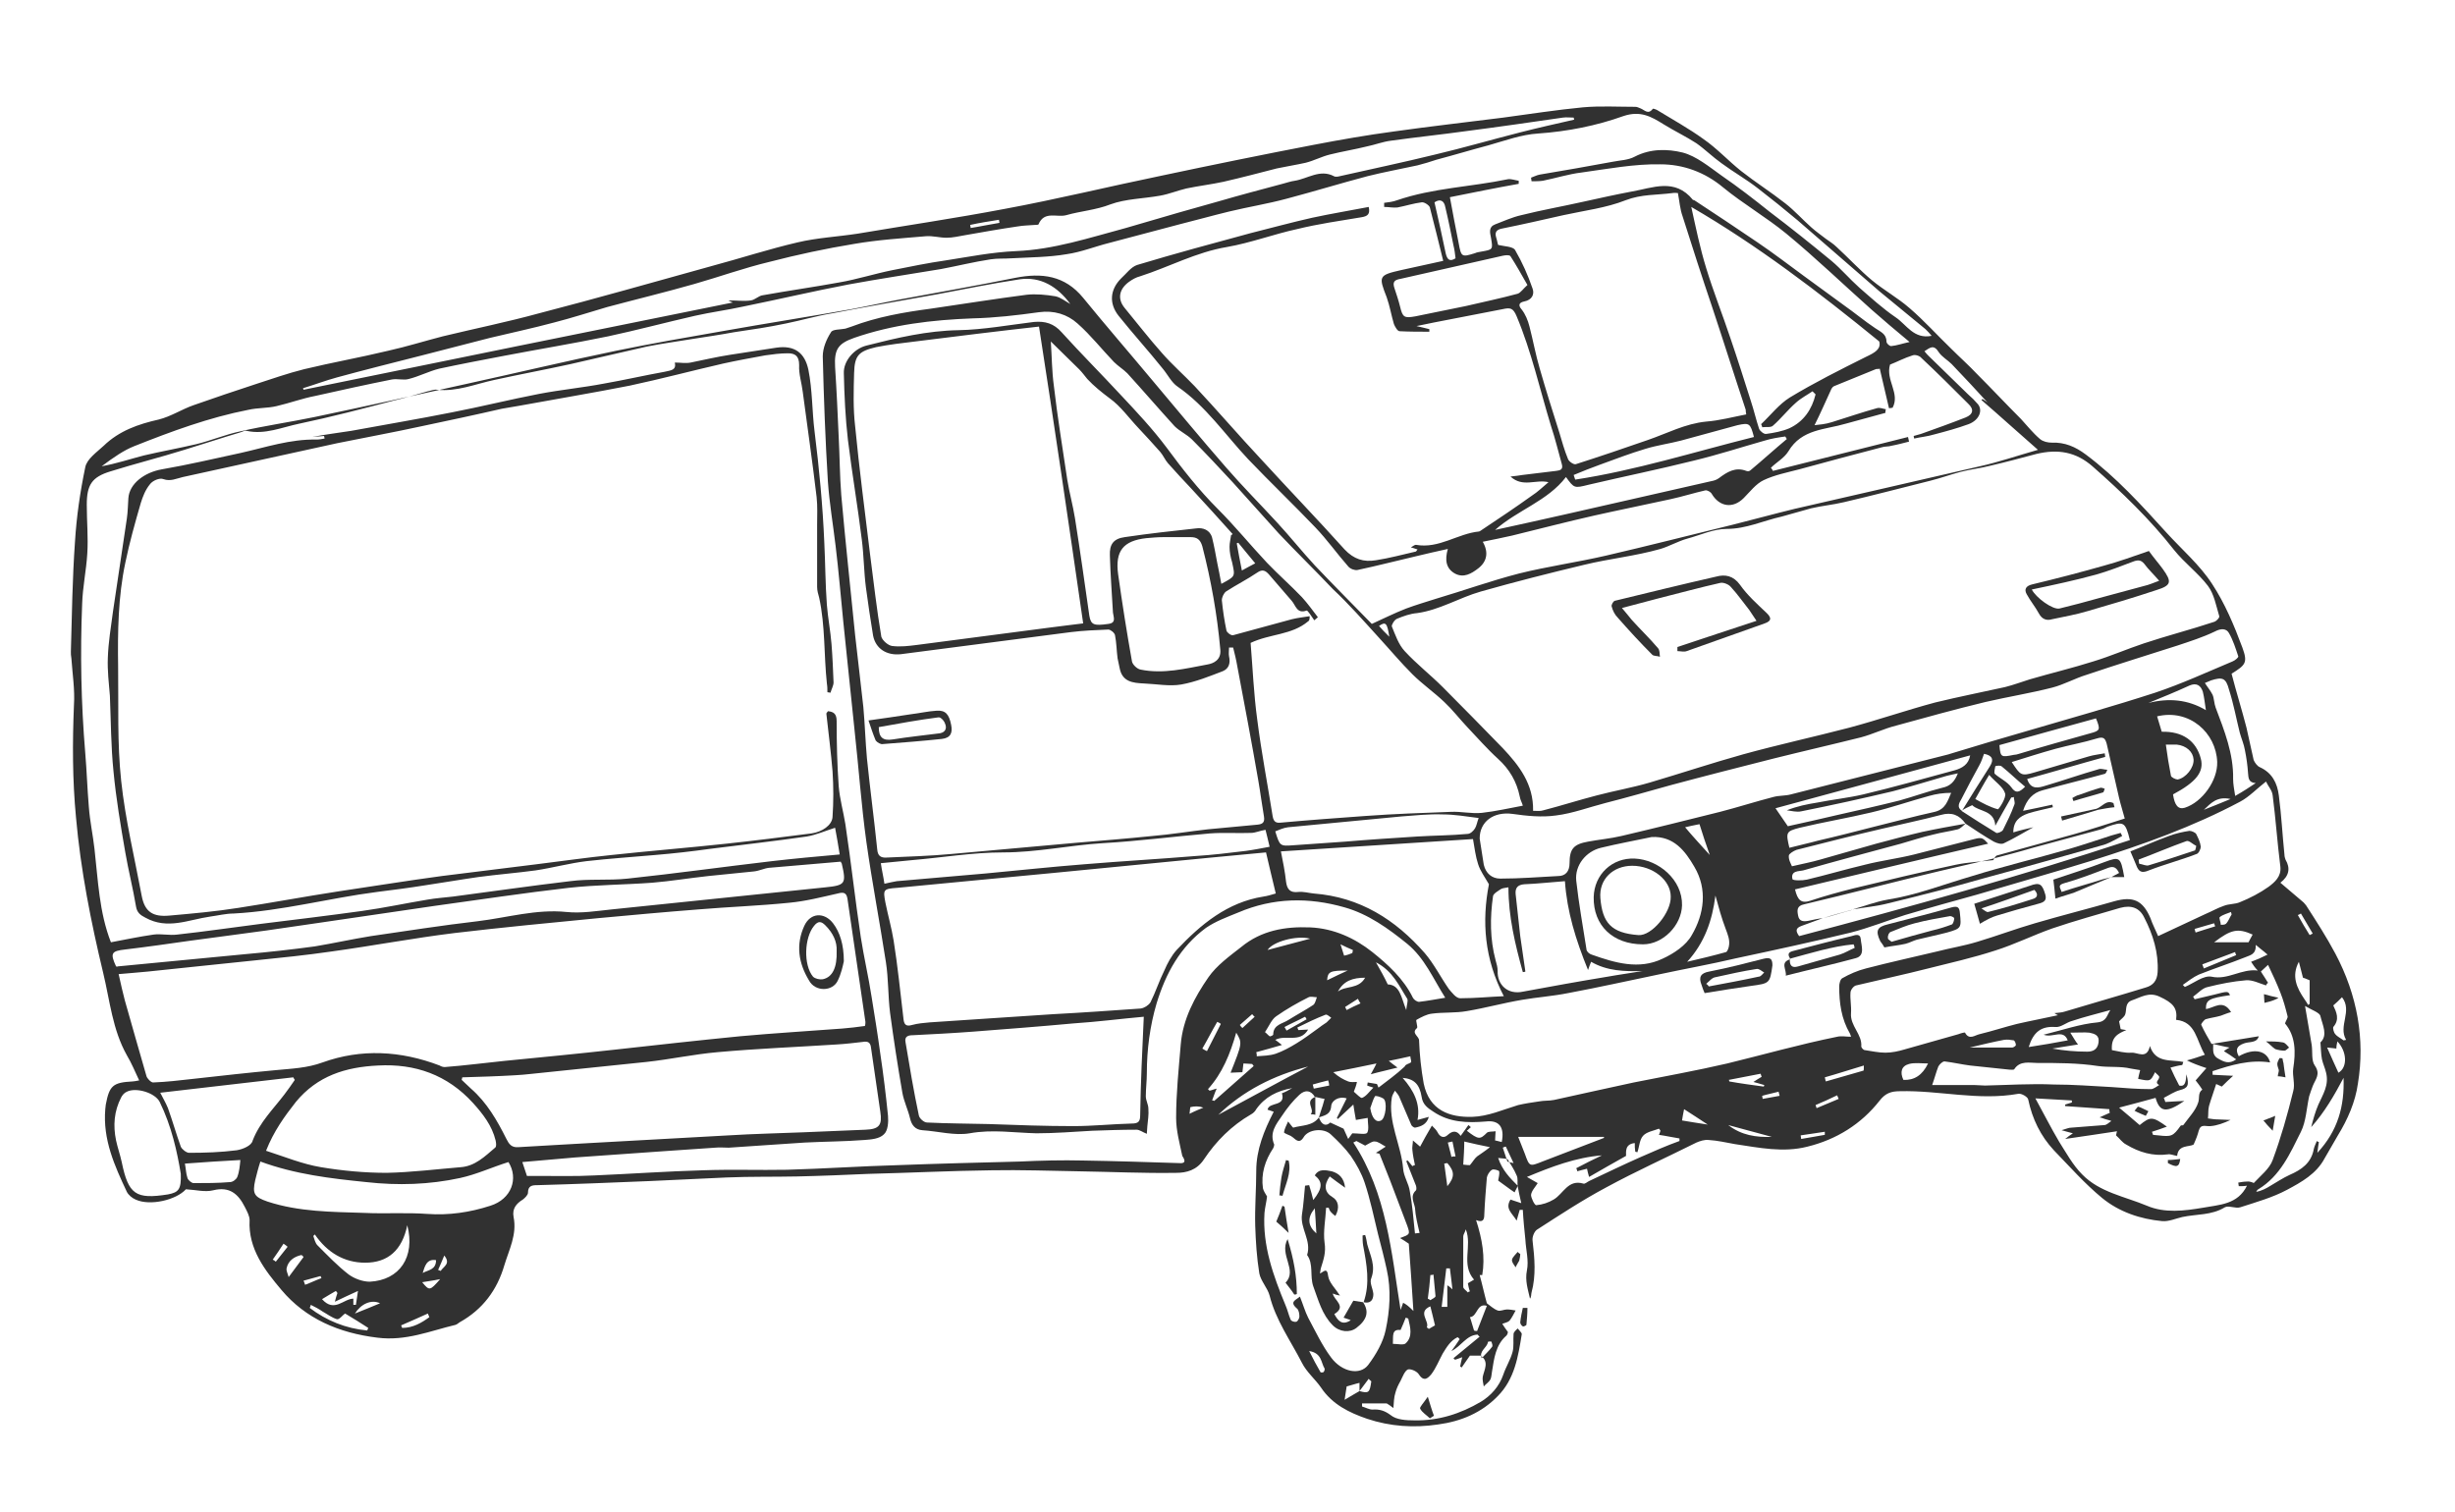 <?xml version="1.0" encoding="utf-8"?>
<!-- Generator: Adobe Illustrator 25.3.0, SVG Export Plug-In . SVG Version: 6.00 Build 0)  -->
<svg version="1.1" id="Calque_1" xmlns="http://www.w3.org/2000/svg" xmlns:xlink="http://www.w3.org/1999/xlink" x="0px" y="0px"
	 viewBox="0 0 478 294.5" style="enable-background:new 0 0 478 294.5;" xml:space="preserve">
<style type="text/css">
	.st0{fill:#313131;}
</style>
<g>
	<path class="st0" d="M454.7,185.7c-1.7-3.2-3.7-6.3-5.7-9.4c-0.3-0.4-0.6-0.7-1-1c-1.3-1.1-2.6-2.2-4-3.4c1.7-1.3,2-2.8,1-4.5
		c-0.1-0.3-0.2-0.6-0.2-0.9c-0.4-3.9-0.6-7.8-1.1-11.6c-0.3-2.4-1.3-4.4-3.7-5.5c-0.5-0.2-1-0.9-1.2-1.4c-0.5-2.1-0.9-4.2-1.4-6.3
		c-0.9-3.5-2-7-2.9-10.5c2.7-1.7,3.2-2.1,2.1-5.1c-1.6-4.3-3.4-8.6-5.9-12.4c-2.4-3.7-5.9-6.7-8.9-10c-4.9-5.4-9.8-10.8-15.7-15.2
		c-2-1.5-4.1-2.4-6.6-2.3c-0.8,0-1.7-0.2-2.3-0.7c-1.4-1.2-2.5-2.6-3.7-3.9c-2.9-2.9-5.7-5.9-8.6-8.8c-1.6-1.7-3.3-3.2-5-4.9
		c-2.7-2.6-5.2-5.4-8.1-7.9c-2.3-2-5-3.5-7.3-5.4c-2.4-2-4.6-4.4-6.9-6.5c-0.6-0.6-1.4-1.1-2.1-1.6c-0.9-0.7-1.9-1.4-2.8-2.2
		c-1.7-1.5-3.3-3.3-5.1-4.7c-2.8-2.2-5.8-4.1-8.6-6.3c-2.5-2-4.7-4.4-7.3-6.2c-2.9-2.1-6-3.8-9.1-5.7c-0.2-0.1-0.7-0.3-0.8-0.2
		c-0.9,1.2-1.6,0.2-2.4-0.1c-0.3-0.1-0.6-0.3-1-0.3c-3.4,0-6.8-0.2-10.2,0.1c-5.2,0.5-10.3,1.3-15.5,2c-7.1,0.9-14.2,1.7-21.3,2.7
		c-5.2,0.7-10.4,1.6-15.6,2.6c-9.9,1.9-19.7,3.9-29.6,6c-10.2,2.1-20.4,4.6-30.7,6.5c-9.5,1.8-19,3.2-28.5,4.8
		c-3.9,0.6-7.9,0.8-11.7,1.7c-5.6,1.3-11.1,3.1-16.7,4.6c-11.2,3.1-22.4,6.3-33.6,9.2c-6.2,1.7-12.6,3-18.8,4.5
		c-3.5,0.9-7,2-10.6,2.8c-5.4,1.3-11,2.3-16.4,3.6c-3.2,0.8-6.3,1.9-9.4,2.9c-4,1.3-8.1,2.7-12.1,4.1c-2.3,0.8-4.4,2.2-6.8,2.8
		c-4,0.9-7.7,2.2-10.7,5.1c-1.4,1.3-3.3,2.6-3.6,4.2c-1,4.8-1.7,9.6-2,14.5c-0.5,7.1-0.6,14.2-0.8,21.4c0,0.4,0,0.8,0.1,1.3
		c0.2,3,0.7,6.1,0.5,9.1c-0.3,7.3-0.3,14.6,0.4,21.9c0.9,10.2,2.9,20.3,5.3,30.3c1.3,5.4,1.8,11,4.6,16c0.9,1.5,1.6,3.2,2.4,4.9
		c-0.6,0.1-1,0.2-1.3,0.2c-3.8,0.2-4.5,0.8-5.2,4.5c0,0.3-0.1,0.6-0.1,0.9c-0.5,5.9,1.8,11,4.2,16.1c0.3,0.6,1,1.2,1.7,1.5
		c2.8,1.3,7.9,0.1,9.8-2c1.9,0.1,3.7,0.6,5.3,0.2c3.2-0.8,4.9,0.7,6.2,3.3c0.4,0.8,0.9,1.7,0.9,2.5c-0.3,5.6,3,9.8,6.2,13.6
		c4.7,5.6,11.2,8.4,18.7,9.3c5.5,0.7,10.2-1.3,15.2-2.5c0.3-0.1,0.5-0.3,0.8-0.5c4.5-2.5,7.3-6.3,8.7-11.1c0.9-3,2.5-6,1.8-9.4
		c-0.3-1.6,0.5-2.6,1.8-3.4c0.4-0.3,1-0.9,1-1.3c0-1.4,0.8-1.5,1.8-1.5c7.3-0.2,14.6-0.5,21.9-0.8c5-0.2,10-0.5,15-0.7
		c4.6-0.2,9.2-0.1,13.8-0.2c4.6-0.1,9.2-0.3,13.8-0.5c8-0.2,16-0.6,24-0.7c5.7-0.1,11.3,0.1,17,0.2c6.3,0.1,12.6,0.4,18.9,0.3
		c2,0,4-0.5,5.4-2.6c2.4-3.6,5.4-6.6,9.2-8.8c0.4-0.2,0.8-0.6,1-1c1.7-2.4,4.1-3.6,7-4.1c-0.7,0.4-1.4,0.8-2,1
		c0.8,2.7-2.5,1.6-2.8,3.2c0.4,0.1,0.8,0.3,1.2,0.4c-1.9,3.7-3.4,7.4-3.4,11.5c0,3.6-0.3,7.2-0.2,10.7c0.1,3.1,0.3,6.2,0.8,9.3
		c0.3,1.5,1.6,2.8,2,4.3c1.2,4.8,4.1,8.8,6.3,13.1c0.9,1.8,2.6,3.2,3.7,4.8c2.2,3.3,5.5,4.9,9,6.1c4.5,1.5,9.1,1.8,13.8,1.1
		c4.5-0.6,8.5-2.3,11.6-5.5c3.3-3.3,4-7.7,4.7-12.1c0-0.3-0.5-0.7-0.8-1.1c-0.3,0.3-0.8,0.7-0.8,1.1c-0.1,1.2,0.1,2.4-0.2,3.5
		c-0.4,1.5-1.3,2.9-1.8,4.4c-0.8,2.3-2.4,4.1-4.4,5.3c-3.9,2.3-8.2,3.7-12.9,3.6c-1.6,0-3.5-0.1-4.6-1c-1.2-0.9-2.2-1.2-3.6-1.1
		c-0.6,0-1.3-0.4-2-0.6c0-0.2,0-0.4,0-0.6c1.5,0,2.9,0,4.8,0c0.2,0.1,0.8,0.5,1.3,0.9c0.1-1.1,0.1-2.1,0.4-3c0.2-0.8,0.6-1.6,1-2.3
		c0.4-0.8,0.8-1.9,1.4-2.2c0.5-0.2,1.8,0.3,2.2,1c1,1.5,1.8,0.6,2.4-0.1c0.9-1.2,1.5-2.7,2.2-4c0.8-1.3,1.5-2.5,2.9-3.2
		c0.1,0.1,0.3,0.2,0.4,0.4c-0.5,0.8-1.1,1.6-1.6,2.3c1.9-0.9,2.9-3.1,5.1-3.2c0.1,0.1,0.2,0.3,0.4,0.4c-1.7,1.4-3.4,2.8-5.1,4.2
		c0.1,0.1,0.2,0.2,0.3,0.3c0.4-0.1,0.8-0.3,1.4-0.5c-0.2,0.8-0.3,1.3-0.4,1.8c0.1,0.1,0.2,0.1,0.3,0.2c0.6-0.9,1.2-1.7,1.6-2.3
		c0.8,0,1.4,0,2.1,0c1.7,1.2,0.7,2.7,0.4,4.1c-0.1,0.6,0.1,1.3,0.2,1.9c0.4-0.5,1-0.8,1.3-1.4c0.2-0.4,0.2-1,0.3-1.5
		c0.4-2.5,0.7-5.2,2.8-7c0.2-0.2,0.3-0.6,0.3-0.7c-0.5-0.7-0.8-1.1-1.1-1.6c0.5-0.2,1.1-0.3,1.4-0.6c0.5-0.6,0.8-1.3,1.2-2
		c-0.6-0.1-1.1-0.2-1.7-0.2c-0.6,0-1.3,0.4-1.8,0.2c-0.8-0.3-1.4-0.9-2.1-1.4c-0.5-1.8-0.9-3.7-1.4-5.5c0.2,0,0.3,0,0.5,0
		c0.6-3.5,0-7-1.2-10.7c1.3,0.5,1.6,0,1.6-1.1c0.1-2.4,0.3-4.8,0.5-7.2c0.1-0.5,0.5-1.2,1-1.5c0.3-0.2,1.3,0.1,1.4,0.3
		c0.1,0.5-0.1,1.2-0.2,1.8c1,0.7,2,1.5,3.2,2.3c0.2-0.5,0.5-0.9,0.6-1.3c-1.5-1.5-3-3-3.8-5.4c0.9,0.1,1.3,0.1,1.8,0.2
		c0.6,1,1.3,2,1.8,3.2c0.3,0.6,0.1,1.4,0.2,2.1c0.2,1,0.4,2.1,0.7,3.3c-0.9-0.3-1.5-0.5-2.1-0.7c-1.1,1.8,0.3,2.6,1.2,4.1
		c0.3-1,0.4-1.5,0.6-2.1c0.2,0,0.4,0,0.6,0c0.1,1.9,0.3,3.9,0.5,5.8c0.1,2,0.7,4.1,0.3,6c-0.4,2,0.2,3.7,0.6,5.5
		c0.3-0.4,0.2-0.9,0.3-1.2c0.9-3.3,0.6-6.7,0.2-10.1c-0.1-0.7,0.3-1.7,0.8-2.1c4.5-2.9,8.9-5.8,13.6-8.3c5.7-3.1,11.7-5.8,17.5-8.7
		c0.7-0.3,1.6-0.6,2.4-0.5c1.7,0.1,3.4,0.5,5.1,0.8c4.7,0.7,9.4,1.7,14.1,0.5c5.7-1.4,10.5-4.4,14.1-9c1.1-1.4,2.2-1.8,3.9-1.8
		c7.7-0.2,15.3,1.9,23.1,0.5c0.6-0.1,1.8,0.6,1.9,1.1c0.8,3.8,2.4,7.1,5,9.9c3.1,3.2,6,6.5,9.4,9.3c3.3,2.7,7.4,4.1,11.7,4.5
		c1.3,0.1,2.6-0.5,3.9-0.8c2.8-0.6,5.7-0.3,8.3-1.9c0.7-0.4,2.1,0.3,3,0c3.1-1,6.3-1.9,9.1-3.4c2.8-1.5,5.7-3.1,7.3-6.1
		c0.9-1.5,1.7-3,2.6-4.5c1.9-3.1,3.4-6.5,3.9-10.1C460.5,202.4,459,193.8,454.7,185.7z M448,177.9c0.8,1.3,1.5,2.6,2.3,3.9
		c-0.2,0.1-0.4,0.2-0.6,0.3c-0.8-1.3-1.6-2.6-2.3-3.9C447.6,178.1,447.9,178,448,177.9z M447.6,187.3c0.2,0.9,0.5,1.8,0.8,3.1
		c0.1,0,0.6,0.2,1.3,0.5c0,1.5,0,3,0,4.6c-0.1,0.1-0.2,0.1-0.3,0.2c-0.2-0.4-0.5-0.8-0.7-1.1C447.2,192.4,446.1,190.1,447.6,187.3z
		 M436.1,142.7c0.3,1.1,0.8,2.2,1,3.4c0.3,1.5,0.5,2.9,0.6,4.4c0.1,0.9,0,1.9,1.5,2c-1.2,0.8-2.4,1.6-4,2.5
		c-0.2-1.3-0.4-2.3-0.4-3.3c0.1-4.9-1.7-9.4-3.4-13.9c-0.3-0.8-0.3-1.8-0.6-2.5c-0.4-0.8-1-1.5-1.5-2.3c0.3-0.1,0.7-0.3,1.2-0.5
		c2.2-0.7,2.9-0.5,3.5,1.8C434.9,137.1,435.4,139.9,436.1,142.7z M428.5,147.7c-0.9-3.4-3.5-5.3-7.6-5.2c-0.3-1-0.6-2-0.9-3
		c6.3-1.5,11.5,3.2,11.7,8.9c0.1,3.6-2.9,7.8-6.3,8.9c-1.3,0.4-2-0.5-2.3-2.6C427.6,152.3,429.2,150.3,428.5,147.7z M422.7,151.1
		c-0.4-2-0.7-3.9-1-6.1c0.9,0,1.5,0,2.1,0c1.9,0.2,3.2,1.4,3.3,2.9c0.1,1.6-1.5,3.6-3.1,3.9C423.6,151.8,422.8,151.4,422.7,151.1z
		 M418.3,136.9c2.7-1.1,5.4-2.2,8-3.4c1.4-0.6,2.2,0,2.6,1.2c0.3,1.2,0.4,2.4,0.6,3.6C426,136.2,422.2,135.9,418.3,136.9z
		 M434.3,155.6c-2,0.8-3.6,1.5-5.2,2.1C430.4,156.5,431.6,155,434.3,155.6z M434,123.3c0.8,1.4,1.3,3,1.8,4.5c0.1,0.2-0.6,0.8-1.1,1
		c-5,2.1-10,4.4-15.1,6.1c-8,2.6-16.2,4.9-24.4,7.3c-5.2,1.5-10.3,3-15.5,4.6c-0.1,0-0.2,0.1-0.3,0.1c-10.2,2.6-20.4,5.2-30.7,7.8
		c-1.1,0.3-2.3,0.2-3.4,0.5c-3.5,0.9-6.9,2-10.4,2.9c-6.4,1.6-12.8,3.2-19.2,4.7c-2.1,0.5-4.4,0.7-6.5,1.1c-2.8,0.5-3.6,1.4-3.6,4.2
		c0,1.6-0.8,2.5-2.2,2.5c-3.8,0.2-7.5,0.5-11.3,0.5c-1.6,0-2.8-1-3.2-2.7c-0.3-1.7-0.5-3.4-0.8-5.1c0-3.3,2.7-5.3,6.4-4.8
		c2.8,0.4,5.7,0.7,8.5,0.3c3.2-0.4,6.4-1.6,9.5-2.4c4.3-1.1,8.5-2.3,12.8-3.5c6.7-1.8,13.4-3.5,20.1-5.2c5.6-1.4,11.3-2.7,16.9-4.1
		c2.3-0.6,4.5-1.7,6.9-2.3c5.8-1.6,11.6-3.2,17.4-4.6c4.3-1,8.7-1.7,13-2.8c2.3-0.6,4.4-1.8,6.7-2.5c5.9-2,11.8-3.8,17.7-5.7
		c2.4-0.8,4.9-1.6,7.2-2.7C432.5,122.3,433.5,122.4,434,123.3z M384.4,163.4c-3.9,1-7.8,2-11.7,3c-3.2,0.8-6.5,1.2-9.6,2
		c-3.8,0.9-7.5,2-11.3,2.9c-0.9,0.2-2.7,0.2-2.8-0.1c-0.4-1.7,1.3-1.5,2.1-1.7c6.3-1.8,12.7-3.5,19-5.2c2.1-0.6,4.2-1.3,6.4-1.8
		c1.5-0.4,3.1-0.6,4.7-1c0.6-0.2,1-0.7,1.5-1.1l0,0c1.8,1.2,3.6,2.4,5.5,3.5c0.6,0.3,1.5,0.6,2,0.3c1.9-0.9,3.7-2,5.7-3.1
		c-1.3,0.3-2.6,0.6-3.9,1c0-2.2,1.2-3.1,2.9-3.7c1.6-0.5,3.2-0.8,4.8-1.2c0-0.2-0.1-0.4-0.1-0.5c-1.8,0.4-3.7,0.8-5.7,1.2
		c0.7-2.2,1.9-3.5,3.8-4c4-1.1,8.1-2.1,12.1-3.2c0.1,0,0.3-0.2,0.5-0.8c-0.6,0-1.2-0.3-1.7-0.1c-3.5,1-6.9,2.2-10.3,3.2
		c-1.3,0.4-2.9,0.9-3.6-1.3c5.1-1.4,10.1-2.9,15.2-4.3c0-0.2-0.1-0.5-0.1-0.7c-1,0.2-2.1,0.3-3.1,0.6c-3.5,1-7,2.1-10.5,3.1
		c-2.7,0.8-2.8,0.6-4.5-2c2.9-0.9,5.7-1.8,8.6-2.6c2.6-0.7,5.4-1.2,8-2c1.3-0.4,1.6,0,1.9,1.1c0.8,3.5,1.6,7,2.4,10.5
		c0.3,1.3,0.7,2.5,1.1,4c-3.2,1-6.5,2.1-9.7,3c-5,1.4-10.1,2.8-15.2,4.2c-0.3,0.1-0.5,0.6-0.7,0.9c-2.5,0.3-4.9,0.4-7.3,0.9
		c-6.6,1.4-13.3,3-19.9,4.6c-2.8,0.7-5.7,1.5-8.4,2.4c-1.8,0.6-2.5-0.1-3-2.2c12.6-3,25.1-6,37.6-8.9
		C386.1,163.2,385.9,163,384.4,163.4z M389.8,149.3c1.5,1.2,2.9,2.6,4.5,3.9c-1.1,1.1-1.8,1.4-2.7,0.1c-0.8-1.1-2.2-1.7-3.2-2.6
		c-0.2-0.2,0-1,0.1-1.5C388.9,149.1,389.5,149,389.8,149.3z M389.3,145.1c6.2-1.7,12.5-3.5,18.8-5.2c0.9,2.2,0.8,2.4-1.1,2.9
		c-4.6,1.3-9.3,2.6-13.9,4c-0.3,0.1-0.7,0.2-1,0.2C389.6,147.5,389.5,147.5,389.3,145.1z M392.2,156.7c-0.6,1.7-1.4,3.3-2.2,4.9
		c-0.2,0.4-1.1,0.7-1.3,0.6c-2.3-1.4-4.5-2.8-6.8-4.3c0.6-0.4,1.2-0.7,2.1-1.1c1.3,1.3,4.3,0.9,4.5,4c1-1.8,2-3.6,3.1-5.5
		c0.2,0,0.3,0,0.5-0.1C392.1,155.7,392.4,156.3,392.2,156.7z M390.4,154.5c0.3,0.8-1.2,3.1-1.4,3.1c-1.5-0.4-3-1.2-4.4-2
		c0.8-1.4,1.6-2.9,2.7-4.7C388.5,152.3,390,153.2,390.4,154.5z M387.4,149.3c-1.8,2.8-3.6,5.7-5.4,8.6c-1.1-0.7-0.5-1.6-0.1-2.3
		c1.1-2.2,2.3-4.4,3.5-6.6c0.4-0.7,0.6-1.4,0.9-2.2C387.9,147.1,388.3,147.9,387.4,149.3z M380.6,150c-5.9,1.6-11.9,3.3-17.8,4.7
		c-3,0.7-6,1-9,1.6c-1.9,0.3-3.9,0.7-5.9,1.5c0.9,0.1,1.9,0.4,2.8,0.2c6-1.2,11.9-2.5,17.8-3.9c3.5-0.9,7-2,10.5-3
		c0.7-0.2,1.4-0.3,2.2-0.5c-0.6,1.6-1.5,2.5-3,2.8c-2.8,0.7-5.5,1.7-8.4,2.5c-4,1-8,1.9-12,2.8c-3.3,0.8-6.6,1.5-9.7,2.2
		c-0.7-1-1.5-2.2-2.4-3.5c12.5-3.4,25.1-6.8,37.9-10.3C383.3,148.9,382,149.6,380.6,150z M350.4,161.2c4.6-1.1,9.4-1.9,14-3
		c3.8-0.9,7.5-2.2,11.2-3.2c1.4-0.4,2.8-0.6,4.3-0.6c-0.7,1.6-1.1,3.2-3.2,3.7c-4.1,0.9-8.1,2-12.2,3c-3.5,0.9-7,1.8-10.5,2.6
		c-1.8,0.5-3.7,0.9-5.6,1.4C347.7,162.1,347.7,161.9,350.4,161.2z M349.8,165.5c5.5-1.4,11-2.8,16.6-4.1c3.8-0.9,7.7-1.7,11.5-2.7
		c2.1-0.6,3.6,0,4.8,1.7c-2.8,0.5-5.6,1-8.4,1.6c-3,0.7-6,1.5-9,2.3c-3.6,1-7.3,2.1-10.9,3.1c-1.7,0.5-3.4,0.8-5.5,1.3
		c-0.2-0.5-0.7-1.3-0.6-2.1C348.3,166.3,349.2,165.7,349.8,165.5z M350.8,180.3c1.4-0.5,2.7-1,4.1-1.5c-0.9,0.1-1.8,0.3-2.7,0.5
		c-1,0.2-1.9,0.2-2.1-1c-0.2-1-0.3-1.9,1.2-2.2c8.9-2.1,17.6-4.4,26.5-6.5c3.3-0.8,6.6-1.5,9.9-2.3c0,0,0,0,0,0
		c2.7-0.7,5.4-1.4,8.1-2.2c4.4-1.2,8.9-2.4,13.3-3.6c0.4-0.1,0.8-0.3,1.2-0.5c3.2-1.1,3.5-1,4.4,2.6c-21.2,7-42.8,13-64.4,18.7
		C349.5,181.2,349.7,180.7,350.8,180.3z M222.1,196.4c-5.7,0.4-11.3,0.8-17,1.1c-8.1,0.5-16.1,1.1-24.1,1.6
		c-1.1,0.1-2.3,0.2-3.4,0.5c-1.3,0.4-1.6-0.2-1.7-1.3c-0.6-5-1.1-10.1-1.9-15.1c-0.4-2.5-1.1-4.9-1.6-7.4c-0.5-2.6-0.4-2.7,2.3-2.9
		c10.1-1,20.2-1.9,30.4-2.9c13.6-1.3,27.3-2.7,41.4-4c0.6,2.5,1.2,5.2,1.9,8c-1,0.3-1.7,0.5-2.4,0.6c-7,1.1-12.2,5.4-16.9,10.4
		c-1,1.1-1.8,2.6-2.4,4c-1,2-1.7,4.2-2.7,6.2C223.6,195.8,222.8,196.3,222.1,196.4z M222.7,198c-0.3,6.5-0.6,12.8-0.7,19.1
		c0,1.3-0.3,1.7-1.7,1.7c-3.8,0.1-7.5,0.5-11.3,0.5c-5.5,0-11-0.2-16.5-0.4c-4-0.1-8-0.1-12-0.3c-0.6,0-1.5-0.8-1.6-1.4
		c-1-4.7-1.8-9.5-2.6-14.3c-0.2-1.1,0.6-1.3,1.4-1.3c3.9-0.2,7.9-0.4,11.8-0.7c6.5-0.5,13-1,19.5-1.6
		C213.6,199,218.2,198.4,222.7,198z M268.5,124.2c2.2,2.4,4.2,4.8,6.5,7.1c1.9,1.9,4.2,3.5,6.2,5.4c1.6,1.5,2.9,3.2,4.4,4.8
		c2,2.1,3.9,4.3,6.1,6.3c2.2,2,3.6,4.4,4.2,7.3c0.1,0.7,0.5,1.3,0.6,1.8c-2.7,0.5-5.3,1.1-8,1.4c-2,0.2-4-0.3-6-0.2
		c-5.5,0.2-11.1,0.4-16.6,0.8c-5.5,0.4-11,0.8-16.5,1.3c-0.9,0.1-1.4-0.1-1.6-1.2c-1-6.3-2.2-12.5-3-18.8c-0.7-5.1-0.9-10.2-1.3-15
		c3.8-1.8,8-1.5,11.2-4.2c0.2-0.1,0.3-0.3,0.3-1c-1.2,0.2-2.3,0.3-3.5,0.6c-3.8,1-7.6,2.1-11.4,3.1c-0.4,0.1-1.2-0.5-1.3-0.9
		c-0.4-1.9-0.7-3.9-0.9-5.9c0-0.6,0.4-1.4,0.8-1.7c2-1.3,4.2-2.4,6.1-3.7c1-0.7,1.6-0.4,2.3,0.4c1.5,1.7,2.9,3.4,4.4,5.1
		c0.8,0.9,1,2.6,2.9,1.9c0.2-0.1,1,1.2,1.5,1.9c0.2-0.2,0.5-0.4,0.7-0.6c-1-1.3-2-2.7-3.1-3.9c-2.2-2.3-4.6-4.4-6.8-6.7
		c-3.2-3.4-6.2-7.1-9.6-10.5c-3.7-3.7-6.9-7.8-10-12c-2.7-3.6-5.8-6.9-8.8-10.1c-3.8-4.1-7.8-8.1-11.6-12.3c-1.5-1.7-3.2-2.2-5.4-2
		c-4.9,0.6-9.8,1.5-14.6,1.6c-6.2,0.1-12.1,1.5-18,3c-2.4,0.6-4.5,3-4.4,5.4c0.1,4.3,0.3,8.7,0.8,13c0.8,6.5,1.9,12.9,2.7,19.4
		c0.4,3.1,0.4,6.2,0.8,9.3c0.4,3.1,0.9,6.3,1.4,9.4c0.5,2.5,2.6,3.9,5.4,3.6c11-1.4,22.1-2.9,33.1-4.3c2.4-0.3,4.9-0.4,7.3-0.5
		c0.4,0,1.2,0.6,1.3,1.1c0.3,1.5,0.3,3,0.5,4.5c0.1,0.6,0.3,1.3,0.4,1.9c0.5,2.7,2.6,2.9,4.7,3c2.5,0.1,5,0.6,7.3,0.2
		c2.8-0.5,5.5-1.6,8.1-2.6c1.2-0.5,1.5-1.6,1.2-2.9c-0.1-0.5,0-1.1,0-1.7c0.2,0,0.5,0,0.8,0c0.3,1.2,0.6,2.4,0.8,3.6
		c1.4,7.4,2.8,14.8,4.1,22.3c0.4,2.3,0.7,4.7,1.1,7c0.2,1.2-0.3,1.5-1.3,1.6c-3.2,0.3-6.4,0.6-9.6,0.9c-3.6,0.4-7.2,1-10.8,1.3
		c-4.9,0.5-9.8,0.9-14.6,1.3c-8.2,0.7-16.3,1.5-24.5,2.2c-4.2,0.4-8.4,0.5-12.6,0.7c-1.3,0.1-1.8-0.4-1.9-1.6
		c-0.6-5.9-1.4-11.8-2-17.7c-0.3-3.3-0.4-6.7-0.7-10c-0.5-4.7-1.1-9.4-1.6-14c-0.9-9.1-1.9-18.2-2.7-27.3c-0.3-3.8-0.3-7.5-0.5-11.3
		c-0.2-4.5-0.4-9-0.7-13.6c-0.2-3.5,0.6-4.6,3.7-5.7c7.5-2.6,15.2-3.5,23.1-3.8c4.3-0.1,8.6-0.6,12.9-1.2c2.9-0.4,5.5,0.4,7.5,2.2
		c2.6,2.3,4.7,5,7.1,7.5c0.8,0.8,1.8,1.4,2.6,2.2c3.1,3.4,6.1,6.9,9.2,10.3c1,1,2.4,1.6,3.4,2.6c2.7,2.7,5.3,5.5,7.9,8.3
		c3,3.3,6,6.7,9,10c3.4,3.6,7,7.1,10.5,10.8C262.6,117.6,265.5,120.9,268.5,124.2z M268.5,121.9c1.3-0.9,1.6-0.6,2,2.1
		C269.6,123.1,269,122.5,268.5,121.9z M237,109.6c-0.3-1.6-0.6-3.3-1-4.9c-0.4-1.5-1.8-2-3.1-1.8c-4.6,0.5-9.2,1-13.9,1.7
		c-2.2,0.3-3,1.4-2.9,3.6c0.1,3.7,0.4,7.4,0.6,11.1c0.1,0.9,0.7,2-0.9,2.2c-2.8,0.4-3.4,0.2-3.7-1.6c-0.9-6.3-1.8-12.7-2.8-19
		c-0.4-2.5-1.1-5-1.5-7.5c-0.9-6.1-1.9-12.1-2.6-18.2c-0.4-2.9-0.4-5.8-0.6-8.7c1.8,1.8,3.7,3.6,5.5,5.4c0.6,0.6,1.1,1.3,1.6,1.9
		c1.3,1.4,2.8,2.6,4.4,3.8c2.1,1.5,3.7,3.8,5.6,5.8c1.4,1.5,2.8,3,4.2,4.6c0.6,0.7,0.9,1.5,1.5,2.2c1.5,1.7,3,3.3,4.6,5
		c2.7,2.9,5.3,5.8,8,8.8c-0.1,0.1-0.2,0.2-0.3,0.2c-0.1,0.8-0.3,1.5-0.3,2.3c0,1,0.2,2,0.5,3c0.6,2.8,0.7,2.7-2.1,4.2
		C237.5,112.2,237.3,110.9,237,109.6z M237.6,126.5c0.2,2-1.3,2.7-2.5,2.9c-4.3,0.8-8.6,1.9-13,1c-0.7-0.1-1.6-1-1.7-1.6
		c-1-5.6-1.9-11.3-2.7-17c-0.6-4.5,1-6.5,5.5-7c1.1-0.1,2.3-0.2,3.4-0.2c0,0,0,0,0,0c1.7,0,3.5,0,5.2,0c1.2,0,1.9,0.4,2.3,1.8
		C235.8,113,237,119.7,237.6,126.5z M210.9,121.4c-2.2,0.3-4.3,0.5-6.4,0.8c-8.7,1.1-17.3,2.3-26,3.4c-1.6,0.2-3.2,0.4-4.8,0.2
		c-0.8-0.1-1.9-1.1-2.1-1.8c-0.9-5.3-1.5-10.7-2.2-16.1c-1-8.3-2.1-16.6-2.9-24.9c-0.4-3.4-0.3-6.9-0.2-10.4c0.1-3.4,0.9-4.2,4.3-5
		c2.5-0.5,5.1-0.8,7.6-1.1c8-1,16-2,24.1-2.9C205.3,82.9,208.1,102,210.9,121.4z M240.8,105.8c0.1,0,0.2-0.1,0.3-0.1
		c1.1,1.3,2.1,2.6,3.3,4c-0.6,0.3-1.5,0.8-2.6,1.4C241.4,109.1,241.1,107.5,240.8,105.8z M177.6,167.5c5.9-0.5,11.8-1.5,17.7-1.5
		c6.6,0,12.9-1.4,19.4-1.8c7-0.4,13.9-1.3,20.9-1.9c2.6-0.2,5.3,0,8-0.1c0.8,0,1.6-0.4,2.8-0.6c0.2,0.9,0.5,1.9,0.8,3.3
		c-1.6,0.3-3.1,0.6-4.6,0.8c-3.3,0.4-6.5,0.8-9.8,1c-7.2,0.6-14.4,1-21.6,1.6c-6.4,0.5-12.9,1.2-19.3,1.8c-5.8,0.5-11.5,1-17.3,1.5
		c-0.7,0.1-1.4,0.3-2.4,0.5c-0.2-1.4-0.5-2.6-0.7-4C173.5,167.9,175.6,167.7,177.6,167.5z M248.3,161.9c0.8-0.3,1.6-0.7,2.5-0.8
		c7.3-0.7,14.6-1.4,22-2.1c2.7-0.2,5.4-0.5,8.1-0.4c2.3,0,4.6,0.4,7,0.7c-0.3,0.8-0.4,1.5-0.7,2c-0.3,0.5-0.9,1.1-1.5,1.1
		c-3.2,0.3-6.4,0.3-9.7,0.5c-4.7,0.3-9.4,0.6-14.1,1c-3.3,0.2-6.7,0.5-10,0.7C249.2,164.8,249.2,164.8,248.3,161.9z M286.8,163.4
		c0.3,1.7,0.5,3.4,1,4.9c0.4,1.3,1.3,2.5,2.1,3.9c-1.4,7.2-0.9,14.5,2.9,21.8c-2.6,0.1-5.5,0.4-8.5,0.4c-0.8,0-1.6-1.1-2.2-1.8
		c-1.6-2.3-2.9-4.9-4.7-7c-5.7-6.5-12.6-10.9-21.6-11.6c-1-0.1-2-0.4-3-0.3c-1.6,0.2-2.2-0.5-2.4-2c-0.2-1.9-0.6-3.9-1-5.9
		C261.8,165,274.2,164.2,286.8,163.4z M291.6,189.1c0-0.7-0.2-1.4-0.4-2.1c-1.1-4.1-1.1-8.3-0.5-12.5c0.1-0.5,1-1,1.6-1.4
		c0.4-0.2,1-0.2,1.4-0.3c0,5.7,1.3,11.1,2.8,16.5c0.2,0,0.3,0,0.5-0.1c-0.3-2.3-0.7-4.6-1-6.9c-0.3-2.7-0.6-5.4-0.9-8.2
		c-0.1-1.2,0.4-1.8,1.7-1.9c2.6-0.1,5.1-0.4,7.9-0.6c0.4,5.9,2.1,11.4,4.5,17.3c0.3-0.9,0.4-1.1,0.6-1.6c3.1,1.8,6.5,1.9,10,1.8
		c-2.3,0.4-4.6,0.7-6.8,1.1c-5.5,0.9-11,1.9-16.4,2.9C293.5,193.8,291.5,191.7,291.6,189.1z M309.9,185.9c-0.4-0.1-1-0.6-1-1
		c-0.7-4.5-1.5-8.9-2-13.4c-0.3-3,1.9-5.7,4.8-6.4c3.3-0.8,6.6-1.4,9.9-2.1c4.3-0.2,6.5,2.7,8.3,5.8c2.6,4.4,1.9,9.2-0.5,13.3
		c-1.1,2-3.5,3.6-5.7,4.6C319.1,188.9,314.4,187.5,309.9,185.9z M328.1,161.1c0.8-0.2,1.8-0.4,2.8-0.6c0.6,1.9,1.2,3.8,2,6
		C331.1,164.5,329.6,162.9,328.1,161.1z M334,174.4c0.6,2.2,1.2,4.4,2,6.5c0.4,1.1,0.9,2.2,0.6,3.5c-0.1,0.4-0.3,0.9-0.5,1
		c-2.5,0.7-5,1.3-7.6,1.9C331.9,183.6,333.4,179.2,334,174.4z M407.4,90.8c5.7,5,11.2,10.3,15.9,16.3c2,2.5,4.7,4.5,6.6,7
		c1.2,1.6,1.6,3.9,2.2,5.9c0.1,0.3-0.6,1-1,1.1c-4.5,1.5-9.2,2.7-13.7,4.2c-3.3,1.1-6.5,2.5-9.8,3.5c-4.1,1.3-8.3,2.3-12.4,3.5
		c-1.6,0.5-3.2,1.1-4.8,1.5c-4.5,1-9.1,1.9-13.6,3c-5.6,1.5-11.1,3.4-16.7,4.9c-6.9,1.8-13.8,3.3-20.7,5.2
		c-6.1,1.7-12.1,3.7-18.2,5.5c-3.4,1-6.9,1.6-10.3,2.5c-3.5,0.9-6.9,2-10.4,2.9c-0.6,0.2-1.2,0.1-2,0.1c0.1-5.2-2.7-8.8-5.9-12.2
		c-3.9-4-7.8-8-11.7-11.9c-2.4-2.4-5.1-4.5-7.4-7c-1.2-1.3-1.8-3.1-2.5-4.8c-0.1-0.3,0.5-1.3,1-1.5c1.2-0.5,2.6-1,3.9-1.1
		c4.4-0.6,8.2-3,12.4-4.2c6.7-1.9,13.4-3.6,20.1-5.2c4.9-1.2,10-1.7,14.9-3.1c1.7-0.5,3.4-1.5,5.2-2c2.6-0.7,5.1-1.9,7.7-1.9
		c3.8,0,7.1-1.6,10.7-2.4c1.9-0.5,3.8-1.1,5.7-1.6c2.1-0.5,4.3-0.7,6.4-1.2c5.6-1.3,11.3-2.8,16.9-4.2c2-0.5,3.9-1.2,5.8-1.7
		c1.9-0.5,3.9-0.7,5.8-1.2c3-0.7,6-1.5,9-2.3C400.7,87.4,404.2,88,407.4,90.8z M194.5,42.8c0,0.2,0.1,0.4,0.1,0.6
		c-1.9,0.3-3.7,0.7-5.6,1c0-0.2-0.1-0.4-0.1-0.6C190.7,43.4,192.6,43.1,194.5,42.8z M65.6,73.5c5.5-1.5,11.1-2.9,16.6-4.3
		c4.4-1.1,8.8-2.3,13.2-3.4c4.2-1,8.4-1.9,12.5-3c3.5-0.9,6.9-2,10.3-3c5.6-1.5,11.4-2.9,17-4.5c4.9-1.4,9.6-3.1,14.6-4.3
		c5.4-1.4,11-2.6,16.5-3.5c4.6-0.8,9.4-1.1,14-1.5c1.3-0.1,2.7,0.3,4,0.3c1.2,0,2.4-0.3,3.6-0.5c3.4-0.6,6.8-1.2,10.2-1.7
		c1.1-0.2,2.2-0.2,3.4-0.3c0.2,0,0.6,0,0.7-0.1c1.1-2.7,3.6-1.3,5.4-1.8c2.8-0.8,5.8-1,8.6-2.1c3-1.1,6.4-1.1,9.7-1.7
		c1.7-0.3,3.4-1,5.1-1.4c2.4-0.5,4.9-0.8,7.2-1.3c3.5-0.8,6.9-1.7,10.4-2.6c1.9-0.4,3.8-0.7,5.6-1.1c1.6-0.4,3.1-1.2,4.7-1.6
		c2.4-0.6,4.9-1,7.3-1.6c1.5-0.3,3-0.9,4.6-1.1c5-0.7,9.9-1.2,14.9-1.9c6.2-0.8,12.4-1.7,18.6-2.6c0.7-0.1,1.4,0,2.1,0
		c0,0.1,0.1,0.3,0.1,0.4c-3.5,0.8-7.1,1.6-10.6,2.5c-5.5,1.4-11,3-16.5,4.3c-6.1,1.5-12.3,2.8-18.5,4.2c-0.4,0.1-0.9,0.2-1.2,0
		c-2.7-1.4-5.1,0.5-7.6,0.9c-0.8,0.1-1.6,0.4-2.4,0.6c-4.1,1.1-8.3,2.2-12.4,3.4c-2.6,0.7-5.2,1.5-7.8,2.2c-3.4,1-6.8,2-10.3,3
		c-7.1,1.9-14,4.2-21.4,4.5c-4.6,0.2-9.1,1.1-13.6,1.8c-3.5,0.5-6.9,1.2-10.4,1.9c-3.5,0.7-6.9,1.8-10.4,2.4
		c-4.9,0.9-9.9,1.6-14.9,2.5c-0.8,0.1-1.5,0.9-2.3,1c-1.3,0.2-2.7,0-4.4,0c0.6,0.3,0.8,0.4,0.9,0.4c-27.8,5.6-55.7,11.3-83.6,17
		c0-0.1-0.1-0.2-0.1-0.3C61.3,74.9,63.4,74.1,65.6,73.5z M26.1,86.9c7.3-2.9,14.6-5.6,22.3-7.1c1.8-0.4,3.7-0.3,5.4-0.7
		c2.6-0.6,5-1.5,7.6-2c4.9-1.1,9.9-2.2,14.9-3.2c1.1-0.2,2.3,0.2,3.3-0.1c2-0.5,3.9-1.5,5.9-2c4.2-0.9,8.4-1.7,12.6-2.5
		c6.8-1.3,13.5-2.4,20.3-3.8c5.6-1.2,11.2-2.7,16.9-4c3.1-0.7,6.2-1.1,9.4-1.8c6.9-1.4,13.7-3,20.5-4.3c6-1.1,12-2,18-3
		c3.2-0.6,6.4-1.4,9.7-1.9c1.3-0.2,2.7-0.1,4.1-0.2c3.6-0.2,7.2-0.2,10.7-0.8c2.8-0.4,5.5-1.5,8.3-2.2c4.5-1.2,9.1-2.4,13.6-3.6
		c3.2-0.8,6.4-1.7,9.7-2.5c3.7-0.9,7.5-1.5,11.2-2.5c5.3-1.4,10.5-3,15.8-4.4c3.2-0.8,6.5-1.4,9.7-2.1c1.2-0.3,2.5-0.7,3.7-1.1
		c3.4-0.9,6.7-1.9,10.1-2.8c3.2-0.9,6.4-2.1,9.7-2.3c5.7-0.4,11.3-1.5,16.6-3.4c3.3-1.1,5.4,0.1,7.8,1.6c2.1,1.3,4.4,2.4,6.4,3.7
		c1.7,1.2,3.2,2.7,4.9,3.9c2.3,1.7,4.8,3.1,7.1,4.9c2.6,2,5.2,4.1,7.7,6.2c5.3,4.6,10.6,9.2,15.9,13.8c3,2.5,6,4.9,9,7.4
		c0.4,0.4,0.8,0.8,1.2,1.3c-3.5,0.7-4.9-2.2-7-3.6c-2.5-1.7-4.8-3.8-7.1-5.8c-1.9-1.7-3.5-3.6-5.4-5.2c-4-3.3-8-6.5-12.1-9.6
		c-3-2.4-6.1-4.8-9.3-7c-2.4-1.7-4.9-3.8-7.6-4.5c-2.9-0.7-6.2-0.8-9.3,0.8c-1.3,0.7-2.8,0.7-4.3,1c-4.8,0.9-9.5,1.7-14.2,2.5
		c-0.6,0.1-1.1,0.4-1.7,0.6c0,0.2,0.1,0.5,0.1,0.7c0.8,0,1.5,0,2.2-0.1c2.5-0.5,5-1.3,7.5-1.6c5.1-0.7,10.3-1.7,15.4-1.6
		c4.4,0,8.6,1.5,12.2,4.5c3.9,3.2,8.4,5.8,12.3,9c5.7,4.7,11.1,9.9,16.6,14.8c2.3,2,4.6,4,7.4,6.3c-1.4,0.3-2.5,0.7-3.6,0.8
		c-0.3,0-0.9-0.5-0.9-0.9c0-1.5-1.2-1.9-2.2-2.6c-2.1-1.4-4-3-6-4.4c-2.6-1.9-5.2-3.8-7.8-5.7c-3-2.2-6-4.5-9.1-6.6
		c-4.1-2.8-8.2-5.5-12.3-8.2c-0.1-0.1-0.3,0-0.3-0.1c-3.5-4.3-7.8-2.3-11.9-1.6c-3.2,0.6-6.3,1.3-9.5,2c-4,0.9-8,1.6-12,2.6
		c-1.8,0.4-3.5,1.2-5.1,1.8c-1.3,0.5-1,1.6-0.8,2.6c0.4,2.3,0.4,2.3-1.9,2.7c-0.4,0.1-0.8,0.1-1.2,0.3c-2.6,0.8-2.7,0.8-3.2-2
		c-0.6-2.9-1.1-5.7-1.7-8.9c4.5-0.9,8.9-1.8,13.4-2.6c0-0.2,0-0.4,0-0.6c-0.7-0.1-1.5-0.4-2.1-0.3c-7.2,1.5-14.6,1.7-21.6,4.1
		c-0.8,0.3-1.7,0.4-2.5,0.5c0,0.2,0,0.5,0,0.8c0.9,0,1.8,0.2,2.6,0.1c1.6-0.3,3.1-0.8,4.7-1c0.5-0.1,1.5,0.6,1.6,1
		c0.9,3.4,1.7,6.8,2.6,10.4c-2.8,0.6-5.5,1.2-8.2,1.8c-4.4,1-4.4,1.2-2.8,5.3c0.6,1.7,0.9,3.5,1.4,5.2c0.2,0.5,0.7,1.4,1.1,1.4
		c1.9,0.1,3.8,0.1,5.8,0.1c0-0.2,0-0.4,0-0.5c-0.7-0.2-1.3-0.3-2.5-0.6c1.4-0.3,2.4-0.5,3.4-0.7c4.5-0.9,8.9-1.7,13.4-2.6
		c1.4-0.3,2-0.3,2.7,1.4c2.9,6.9,4.5,14.2,6.7,21.4c0.8,2.4,1.4,4.9,2.1,7.4c0.3,1.1-0.4,1.2-1.1,1.3c-2.2,0.3-4.4,0.5-6.6,0.8
		c-0.6,0.1-1.3,0.2-2.3,0.3c2.4,2.2,4.9,0.5,7.4,1.1c-1.2,1-2.1,1.9-3.2,2.6c-3.2,2.3-6.5,4.5-9.8,6.7c-0.1,0.1-0.3,0.2-0.5,0.3
		c-4.2,0.4-7.8,3.4-12.3,2.6c-0.2,0-0.4,0.1-1,0.5c0.5,0.1,0.9,0.3,1.3,0.4c-0.1,0.1-0.2,0.3-0.3,0.4c-2.6,0.6-5.2,1.3-7.8,1.7
		c-2.4,0.4-4.3-0.2-6.1-2.1c-5.3-5.9-10.8-11.6-16.2-17.5c-4.4-4.7-8.6-9.6-13-14.3c-2.1-2.2-4.4-4.2-6.4-6.5
		c-2.5-2.8-4.8-5.8-7.2-8.7c-1.5-1.8-1.1-3.7,0.8-5.1c0.7-0.5,1.4-0.9,2.2-1.1c5.6-1.8,10.9-4.7,16.9-5.7c4.6-0.8,9.1-2.5,13.7-3.5
		c4.1-1,8.3-1.6,12.5-2.3c1.2-0.2,1.7-0.6,1.4-2c-3.6,0.7-7.3,1.3-11,2.1c-4,0.9-8,2-12,3c-7.4,2-14.8,4-22.1,6.2
		c-1.2,0.4-2.1,1.7-3.1,2.6c-2.2,2.2-2.4,4.9-0.5,7.3c2.8,3.5,5.8,6.8,8.6,10.3c1,1.2,1.7,2.7,2.9,3.5c5.5,3.8,9.2,9.3,13.7,14.1
		c4.3,4.5,8.8,8.8,13.1,13.3c2.3,2.4,4.2,5.1,6.4,7.6c0.4,0.5,1.3,0.8,1.8,0.7c3.8-0.8,7.6-1.8,11.5-2.7c2-0.5,3.9-0.9,6.1-1.4
		c-0.6,2.1-0.4,3.8,1.4,4.8c1.7,0.9,3.2,0,4.5-1c1.7-1.3,2.1-3.1,0.9-5.2c2-0.4,3.9-0.8,5.7-1.2c5.3-1.3,10.7-2.7,16-3.9
		c4.9-1.1,9.9-2.1,14.9-3.2c2.3-0.5,4.5-1.2,6.7-1.7c0.4-0.1,1.1,0.3,1.3,0.7c1.5,2.5,4.1,2.9,6.2,0.8c1.2-1.2,2.4-2.8,3.9-3.5
		c2.1-1,4.6-1.5,6.9-2.1c5.4-1.5,10.8-2.9,16.1-4.3c0.6-0.2,1.3-0.1,1.9-0.3c1.1-0.2,2.2-0.5,3.4-0.8c-0.1-0.3-0.1-0.6-0.2-0.9
		c-8.8,2.2-17.5,4.4-26.3,6.6c-0.1-0.2-0.2-0.4-0.4-0.6c1.1-1.1,2.6-1.9,3.4-3.2c2.6-4.4,7.2-4.2,11.2-5.4c2.6-0.7,5.1-1.4,7.7-2.1
		c0-0.2,0-0.5,0.1-0.7c-0.6-0.1-1.2-0.4-1.8-0.2c-2.9,0.8-5.8,1.8-8.7,2.7c-1.2,0.4-2.5,0.5-3.4,0.6c1.1-2.2,2.2-4.7,3.3-7.1
		c0.1-0.2,0.3-0.4,0.5-0.5c2.7-1.1,5.4-2.2,8.1-3.3c0.2-0.1,0.5,0,0.8-0.1c0.6,2.6,1.2,5.1,1.8,7.7c0.2,0,0.5-0.1,0.7-0.1
		c1.5-2.8-1.4-5.4-0.5-8.4c1.3-0.5,2.8-1.3,4.4-1.8c0.5-0.2,1.4,0.1,1.7,0.5c3.1,2.9,6.1,5.9,9.1,8.9c1.2,1.1,1,2.1-0.5,2.7
		c-2.8,1.1-5.6,2.1-8.4,3.1c-0.5,0.2-1.1,0.3-1.7,0.5c0,0.2,0.1,0.4,0.1,0.5c1.3-0.3,2.6-0.4,3.9-0.8c2.3-0.6,4.5-1.2,6.7-2
		c2.1-0.8,2.8-2.7,1.8-3.9c-0.6-0.7-1.2-1.3-1.9-1.9c-2.6-2.5-5.1-5-7.7-7.5c-0.2-0.2-0.5-0.5-0.8-0.9c1.1-0.7,1.8-1.4,2.8,0.2
		c0.6,0.9,1.7,1.5,2.5,2.3c2.5,2.6,4.9,5.2,7,7.5c-0.1-0.1-0.5-0.4-1-0.7c-0.1,0.1-0.1,0.1-0.2,0.2c3.6,3.1,7.1,6.3,11,9.7
		c-4.2,1.2-7.7,2.4-11.3,3.2c-12,2.8-24,5.5-36.1,8.3c-4.1,1-8.1,2.1-12.1,3.1c-8.2,2-16.4,4.1-24.6,6c-5.6,1.3-11.4,2.1-17,3.5
		c-5.4,1.4-10.7,3.3-16.1,4.9c-1.9,0.6-3.9,1.2-5.8,1.9c-2.3,0.9-4.5,2-6.7,3c-3.7-3.8-7.5-7.6-11.1-11.4c-2.5-2.7-4.8-5.6-7.3-8.3
		c-3.3-3.6-6.8-7.1-10-10.8c-4.8-5.5-9.5-11.2-14.3-16.9c-4.5-5.4-9.1-10.7-13.5-16.1c-3.6-4.4-8.1-4.9-13.2-3.9
		c-7.4,1.5-14.9,2.8-22.4,4.2c-3.2,0.6-6.3,1.3-9.5,1.9c-8.4,1.5-16.8,2.8-25.2,4.3c-6.9,1.2-13.8,2.4-20.6,3.8
		c-9.7,2-19.3,4.3-28.9,6.4c-9.9,2.2-19.8,4.4-29.8,6.5c-4.8,1-9.7,1.7-14.5,2.8c-2.9,0.6-5.7,1.8-8.6,2.5
		c-3.4,0.8-6.8,1.4-10.2,2.2c-2.7,0.7-5.4,1.6-8.2,2.1C22.2,89,24.1,87.7,26.1,86.9z M343.1,83.2c0.7-0.1,1.7,0.1,2.1-0.3
		c1.6-1.4,2.9-3.1,4.5-4.5c1-0.9,2.2-1.5,3.2-2.2c0.2,0.2,0.4,0.4,0.6,0.6c-0.7,2.9-2.3,5.3-5.1,6.6c-1.4,0.6-3,0.9-4.5,1.1
		c-0.4,0.1-1.2-0.5-1.4-1c-0.6-1.8-1-3.6-1.6-5.4c-1.3-4.1-2.6-8.2-4-12.3c-1.5-4.5-3.3-9-4.7-13.6c-1.2-3.9-2-7.8-2.9-11.9
		c12.9,7.5,24.7,16.5,36.6,26.2c0.4,1.5-0.9,2.2-2.6,3c-5,2.5-10,5-14.8,7.9c-2.1,1.3-3.7,3.4-5.6,5.2C343,82.9,343.1,83,343.1,83.2
		z M292.6,49.8c0.5-0.1,1.3-0.2,1.5,0.1c1.1,1.7,2.1,3.5,3.3,5.6c-0.8,0.7-1.3,1.5-1.9,1.7c-3.3,0.9-6.7,1.6-10.1,2.4
		c-3.3,0.7-6.5,1.3-9.8,2c-2.2,0.4-2.5,0.2-3-1.9c-0.3-1.2-0.7-2.4-1.1-3.6c-0.4-1.2,0-1.6,1.2-1.8
		C279.3,52.8,285.9,51.3,292.6,49.8z M281.5,49.4c-0.7-3.3-1.4-6.6-2.2-10c1.2-0.8,1.9-0.2,2.1,0.9c0.6,2.5,1.1,5,1.6,7.5
		c0.2,0.8,0.3,1.6,0.4,2.5C282.3,51,281.8,50.6,281.5,49.4z M296.8,58.7c1.5-0.3,2-1.4,1.6-2.5c-0.9-2.6-2-5.1-3.4-7.5
		c-0.4-0.7-2-0.7-3.3-1c-0.1-0.2-0.2-0.9-0.4-1.5c-0.3-1,0.1-1.5,1.2-1.7c4-0.8,7.9-1.7,11.9-2.6c4.1-0.9,8.3-1.4,12.1-2.9
		c3.1-1.2,6.1-1,9.1-1.4c0.5-0.1,0.9,0,1.1,0c0.3,1.6,0.4,3.1,0.9,4.5c1.9,6,3.8,11.9,5.8,17.8c2.2,6.6,4.3,13.3,6.5,19.9
		c0,0.2,0,0.4,0.1,0.9c-2.6,0.5-5.2,1.2-7.8,1.4c-4.1,0.4-7.6,2.3-11.4,3.6c-4.6,1.6-9.3,3.2-14,4.7c-0.4,0.1-1.3-0.5-1.5-1
		c-0.7-1.7-1.2-3.5-1.7-5.2c-1.3-4.1-2.6-8.2-3.8-12.4c-0.8-2.7-1.3-5.5-2-8.2c-0.3-1.2-0.8-2.4-1.5-3.3
		C295.5,59.4,295.8,58.9,296.8,58.7z M341.5,85.1c-11.6,2.9-23,6.5-34.8,8.3c-0.1-0.3-0.2-0.6-0.3-0.9c1.7-0.7,3.4-1.4,5.1-2
		c3-1.1,5.9-2.2,8.9-3.1c2.3-0.7,4.6-1,6.9-1.6c3.7-1,7.3-2,11-3C340.6,82.3,340.8,82.4,341.5,85.1z M309.3,94.4
		c6.8-1.6,13.7-3,20.5-4.7c4.6-1.1,9.2-2.6,13.8-3.9c1.3-0.4,2.6-0.6,4-0.8c0.1,0.2,0.2,0.3,0.3,0.5c-2.4,2-4.7,4.1-7.1,6.1
		c-0.2,0.2-0.6,0.2-0.8,0.1c-2.1-0.8-3.7,0.2-5.3,1.4c-0.4,0.3-0.9,0.5-1.5,0.6c-4.8,1.1-9.7,2.2-14.5,3.3
		c-9.2,2.1-18.4,4.2-27.6,6.2c4.4-3.9,10.2-5.6,13.8-10.3C306.5,95.1,306.5,95.1,309.3,94.4z M22.6,188.2c-1.2-2.6-0.9-3,1.8-3.3
		c4.2-0.5,8.4-1.1,12.6-1.7c5-0.7,10-1.3,14.9-2c3.4-0.5,6.8-1,10.3-1.5c7.5-1.1,15-2.2,22.5-3.3c8.7-1.2,17.3-2.5,26-3.5
		c5.4-0.6,10.9-0.6,16.3-1c3.6-0.3,7.2-0.9,10.9-1.3c3-0.3,5.9-0.6,8.9-0.9c1-0.1,2-0.6,2.9-0.7c4.6-0.4,9.3-0.8,14-1.2
		c0.1,0.3,0.2,0.3,0.2,0.4c0.9,3.9,0.7,4.2-3.2,4.6c-13.9,1.4-27.7,2.9-41.6,4.3c-2.9,0.3-5.9,0.8-8.8,0.5
		c-5.9-0.6-11.5,1.1-17.3,1.8c-6.9,0.8-13.9,1.9-20.8,2.9c-3.7,0.6-7.3,1.4-10.9,2c-4.4,0.6-8.9,1.1-13.4,1.5
		c-8.3,0.8-16.7,1.6-25,2.4C22.9,188.3,22.7,188.2,22.6,188.2z M24.3,194.8c-0.4-1.6-0.8-3.2-1.2-5.1c2-0.2,3.9-0.3,5.7-0.5
		c7-0.7,14-1.5,21.1-2.2c4.9-0.5,9.8-1,14.6-1.7c8-1.1,15.9-2.6,24-3.6c9.3-1.1,18.7-2,28-2.9c6.5-0.6,13-1.2,19.5-1.7
		c5.9-0.5,11.8-0.7,17.7-1.3c3.2-0.3,6.3-1.1,9.4-1.8c1.1-0.3,1.7-0.2,1.9,1c1.2,8,2.3,16,3.5,24c0,0.2,0,0.5-0.1,0.8
		c-1.5,0.2-3,0.4-4.4,0.5c-6.6,0.5-13.3,0.9-19.9,1.5c-8.1,0.8-16.2,1.7-24.3,2.6c-7.2,0.8-14.4,1.5-21.6,2.2
		c-3.9,0.4-7.7,0.9-11.6,1.2c-0.3,0-0.7-0.1-1-0.3c-7.6-2.9-15.3-3.3-22.8-0.6c-3,1.1-6,1.2-9.1,1.5c-5.4,0.5-10.7,1.1-16.1,1.7
		c-2.6,0.3-5.2,0.6-7.8,0.7c-0.4,0-1.2-0.8-1.3-1.3C27.1,204.7,25.7,199.7,24.3,194.8z M92.1,214.8c1.9,2.1,3.7,4.4,4.4,7.3
		c0.1,0.5,0.2,1.2-0.1,1.4c-2,1.7-3.9,3.6-6.7,3.8c-4.8,0.4-9.6,1-14.4,1.1c-4.3,0-8.6-0.4-12.8-1.1c-3.6-0.6-7-2-10.7-3.2
		c1.5-3.8,3.6-6.7,5.8-9.5c4.2-5.1,9.7-6.8,16-7.1C80.8,207.1,87.1,209.3,92.1,214.8z M32.7,232.6c-6.3,1-7.7,0-9-6.3
		c-0.3-1.4-0.8-2.8-1.1-4.2c-0.6-2.9-0.4-5.7,1-8.4c0.2-0.4,0.6-0.9,1.1-1.1c1.8-0.9,5.5,0.2,6.4,2c2.3,4.7,3.4,9.7,4.1,14
		C35.3,231.6,34.8,232.2,32.7,232.6z M46.2,229.2c-0.2,0.5-0.9,1-1.4,1c-2.4,0.2-4.7,0.2-7.1,0.2c-0.4,0-1.1-0.6-1.2-1
		c-0.3-0.9-0.3-1.8-0.5-2.8c3.8-0.3,7.3-0.5,10.8-0.7C46.7,227,46.6,228.2,46.2,229.2z M46.1,224c-3.1,0.4-6.2,0.5-9.3,0.5
		c-0.5,0-1.4-0.7-1.6-1.2c-0.9-2.5-1.6-5-2.5-7.5c-0.4-1-1-2-1.5-3c8.7-1,17.3-2,25.9-3c0.1,0.2,0.2,0.4,0.3,0.5
		c-0.7,1-1.3,1.9-2,2.8c-2.2,2.9-4.8,5.4-6.2,9C49,223.1,47.3,223.8,46.1,224z M53.7,245.7c-0.2-0.2-0.4-0.3-0.6-0.4
		c0.7-1,1.4-2,2.1-3.1c0.3,0.2,0.6,0.4,0.8,0.6C55.3,243.7,54.5,244.7,53.7,245.7z M56.2,248.7c-0.1-0.5-0.5-1.2-0.4-1.7
		c0.3-1.5,1.5-2.3,2.9-2.6c0.1,0.1,0.3,0.2,0.4,0.4C58.2,246,57.3,247.2,56.2,248.7z M59.1,249.4c1.1-0.3,2.2-0.6,3.3-0.9
		c0.1,0.1,0.1,0.3,0.2,0.4c-1.1,0.4-2.1,0.9-3.2,1.3C59.3,249.9,59.2,249.6,59.1,249.4z M71.5,259.1c-4.2-0.4-7.9-1.9-11.2-4.4
		c0.1-0.2,0.2-0.4,0.2-0.6c0.8,0.4,1.6,0.8,2.3,1.3c0.9,0.5,1.8,1.2,2.8,1.5c0.5,0.1,1.1-0.8,1.6-1.1c1.7,1,3.1,1.9,4.5,2.8
		C71.6,258.8,71.6,258.9,71.5,259.1z M69.7,251.4c-0.2,1.3-0.3,2-0.4,2.7c-0.2,0-0.3,0-0.5,0c0-0.4,0-0.7,0-1.2
		c-1.9,0-3.7,2.8-6.1,0.1c1-0.6,1.8-1.1,2.7-1.6c0.1,0.1,0.2,0.3,0.3,0.4c-0.2,0.5-0.3,1-0.5,1.7C66.7,252.8,67.9,252.2,69.7,251.4z
		 M69.1,255.8c1.2-1.9,3.2-2.8,4.9-2C72.3,254.5,70.9,255.1,69.1,255.8z M72,249.6c-1.4,0-3-0.6-4.1-1.4c-2.2-1.7-4.1-3.7-6.1-5.7
		c-0.4-0.4-0.6-1.2-0.8-1.8c0.1-0.1,0.2-0.2,0.3-0.3c2.4,3.5,5.7,5.5,9.8,5.5c4.4,0,7.2-2.4,8.2-7.3C80.9,244.8,77.8,249.3,72,249.6
		z M78.3,258.6c-0.1-0.2-0.1-0.3-0.2-0.5c1.8-0.8,3.5-1.5,5.2-2.3c0.1,0.2,0.2,0.5,0.3,0.7C82.1,257.6,80.4,258.6,78.3,258.6z
		 M82.2,249.7c1.1-0.2,2.1-0.3,3.5-0.6C83.7,251.4,83.6,251.4,82.2,249.7z M82.3,247.9c0.4-1.2,0.7-2.8,2.6-2.5
		C84.9,247.3,83.4,247.3,82.3,247.9z M85.8,247.5c-0.2-0.1-0.3-0.1-0.5-0.2c0.4-0.9,0.8-1.8,1.2-2.8
		C87.8,246.1,86.4,246.6,85.8,247.5z M95.5,234.8c-4,1.3-8.1,1.9-12.3,1.6c-4.1-0.3-8.2,0-12.3-0.2c-6.3-0.2-12.7-0.2-18.8-2.2
		c-2.6-0.9-3-1.5-2.4-4.2c0.3-1.2,0.6-2.4,1-3.6c6.8,2.5,13.7,3.3,20.6,4c6.2,0.7,12.3,0.5,18.3-0.8c3.2-0.7,6.2-2.1,9.4-3.1
		C101,229.5,99.6,233.5,95.5,234.8z M100.9,223.4c-1.3,0.1-1.8-0.6-2.3-1.6c-1.8-3.6-3.8-7.1-6.9-9.8c-0.6-0.6-1.2-1.1-1.8-1.7
		c0-0.2,0.1-0.3,0.1-0.5c3.4-0.1,6.8-0.2,10.2-0.4c2.1-0.1,4.2-0.4,6.4-0.6c6.4-0.7,12.9-1.3,19.3-2c4.6-0.5,9.2-1.5,13.8-1.9
		c7.7-0.7,15.5-1,23.2-1.5c1.7-0.1,3.4-0.3,5.1-0.5c1.1-0.2,1.5,0.2,1.6,1.2c0.6,4.1,1.2,8.3,1.8,12.4c0.4,2.6-0.2,3.4-2.9,3.5
		c-4,0.2-8,0.3-12,0.5c-4.9,0.2-9.8,0.3-14.6,0.6c-9,0.5-18.1,1-27.1,1.5C110.1,222.9,105.5,223.1,100.9,223.4z M229.5,226.5
		c-6.2-0.2-12.4-0.4-18.6-0.5c-4.1-0.1-8.2,0-12.4,0.2c-7.9,0.2-15.8,0.4-23.7,0.7c-7.2,0.2-14.4,0.7-21.6,0.9
		c-5.4,0.1-10.9-0.1-16.3,0.1c-7.1,0.2-14.1,0.7-21.1,1c-3.8,0.2-7.5,0.1-11.3,0.1c-0.6,0-1.2,0-1.9,0c-0.3-0.9-0.6-1.8-0.9-2.7
		c3.4-0.3,6.9-0.6,10.3-0.9c5.7-0.4,11.3-0.8,17-1.2c3.4-0.2,6.8-0.5,10.2-0.7c0.9-0.1,1.8,0,2.7,0c4.9-0.3,9.8-0.7,14.8-1
		c3.9-0.2,7.8-0.2,11.6-0.5c1.3-0.1,2.9-0.2,3.8-1.1c0.8-0.7,0.9-2.4,0.8-3.6c-0.4-4-0.9-8.1-1.5-12.1c-0.5-3.7-1.1-7.4-1.7-11.1
		c-0.6-3.9-1.5-7.7-2.1-11.6c-1.1-7.3-1.9-14.7-3-22c-0.4-2.5-1.1-4.9-1.3-7.4c-0.3-4.2-0.4-8.4-0.4-12.7c0-1.4-0.6-1.8-1.7-1.9
		c-0.1,0.2-0.3,0.3-0.3,0.5c0.4,3.7,0.9,7.5,1.2,11.2c0.2,3,0.2,5.9,0,8.9c-0.1,1.6-2,2.9-4.1,3.2c-5.5,0.7-11,1.4-16.6,2
		c-7.4,0.8-14.9,1.4-22.3,2.2c-4.9,0.5-9.7,1.2-14.6,1.8c-6.2,0.8-12.3,1.5-18.5,2.3c-6.7,0.9-13.4,2-20.2,3
		c-6.5,1-12.9,2.2-19.4,3.2c-4.4,0.7-8.9,1.1-13.4,1.5c-3.2,0.3-4.8-0.7-5.4-3.8c-1.4-7.5-3.2-14.9-4-22.4
		c-0.8-7.4-0.5-14.8-0.6-22.3c-0.1-6.8,0-13.6,1.4-20.2c0.8-3.9,1.9-7.8,3-11.6c0.4-1.3,0.9-2.6,1.8-3.7c0.5-0.7,1.9-1.3,2.6-1
		c1.4,0.5,2.5-0.1,3.8-0.4c5.5-1.2,11-2.4,16.4-3.6c4.6-1,9.1-2,13.7-3c5.4-1.1,10.9-2.1,16.4-3.3c5.2-1.1,10.4-2.2,15.6-3.4
		c1.2-0.2,2.4-0.4,3.5-0.6c7.1-1.3,14.3-2.5,21.4-3.9c6.1-1.3,12.1-2.9,18.2-4.3c2.7-0.6,5.5-1.1,8.2-1.6c1.4-0.2,2.9-0.4,4.4-0.4
		c1.4,0,2.2,0.5,2.2,2.3c-0.1,1.7,0.5,3.5,0.7,5.2c0.9,6.8,1.9,13.7,2.7,20.5c0.2,1.8,0.1,3.6,0.1,5.4c0,4,0,8.1,0,12.1
		c0,0.7,0.2,1.4,0.4,2.1c1.2,5.5,0.9,11.1,1.5,16.7c0.1,0.6,0.1,1.1,0.1,1.7c0.2,0,0.4,0.1,0.6,0.1c0.2-0.7,0.6-1.4,0.6-2
		c-0.1-2.5-0.2-5-0.4-7.5c-0.2-2.5-0.7-5.1-0.9-7.6c-0.3-4-0.3-8.1-0.5-12.1c-0.3-7.2-1-14.5-1.9-21.7c-0.5-4-0.4-8-1.2-12
		c-0.7-3.3-2.7-4.8-6.2-4.3c-3,0.5-6.1,0.9-9.1,1.4c-2.6,0.4-5.1,1-7.6,1.5c-1,0.2-2,0-3.1,0c0.3,1.5-0.7,1.5-2,1.8
		c-3.9,0.7-7.8,1.6-11.8,2.3c-4.2,0.8-8.4,1.2-12.6,2c-5.7,1.1-11.3,2.5-17,3.6c-6.5,1.3-13.1,2.4-19.6,3.6
		c-2.5,0.4-5.1,0.7-7.6,1.2c0.8-0.1,1.5-0.1,2.3-0.2c0,0.1,0.1,0.3,0.1,0.5c-0.5,0.1-1.1,0.2-1.6,0.2c-5.1-0.1-9.8,1.5-14.7,2.6
		c-5.1,1.1-10.2,2.3-15.4,3.2c-3.4,0.6-6.3,2.8-6.5,5.6c-0.1,1.3-0.1,2.7-0.3,4c-0.9,6-1.8,12-2.7,18.1c-0.4,3-0.9,6-1,9
		c-0.1,2.5,0.2,5,0.4,7.4c0.2,4.9,0.2,9.8,0.7,14.7c0.5,5.3,1.4,10.6,2.3,15.8c0.6,3.5,1.5,7,2.1,10.6c0.2,1.1,0.8,1.6,1.8,2.1
		c4.3,2.4,8.4,0.4,12.6-0.2c1.5-0.2,3.1-0.6,4.6-0.6c9.4-0.5,18.6-3,27.9-4.2c3.2-0.4,6.3-0.8,9.4-1.3c3.4-0.5,6.8-1.1,10.3-1.6
		c3.7-0.5,7.5-0.8,11.2-1.3c3.3-0.5,6.6-1.4,9.9-1.8c4.4-0.5,8.9-0.8,13.4-1.2c3.6-0.3,7.1-0.7,10.7-1.2c6.3-0.8,12.6-1.5,18.8-2.4
		c1.8-0.3,3.6-1.1,5.5-1.7c0.3,1.5,0.6,3.4,0.9,5.2c-4.5,0.4-8.9,0.8-13.2,1.3c-9.4,1.1-18.7,2.4-28.1,3.4c-3.7,0.4-7.5,0-11.2,0.5
		c-7.6,0.9-15.2,2-22.8,3c-1.7,0.2-3.3,0.3-5,0.6c-4.2,0.7-8.4,1.6-12.7,2.2c-6.5,0.9-13.1,1.7-19.6,2.5c-5.5,0.7-10.9,1.5-16.4,2.1
		c-1.5,0.2-3.1-0.2-4.6,0c-2.8,0.4-5.6,1-8.3,1.5c-2.3-5.9-2.5-12.1-3.2-18.2c-0.3-2.7-0.9-5.4-1.1-8.2c-0.3-3.5-0.4-7-0.7-10.5
		c-0.8-9.6-1-19.3-0.6-29c0.1-3.3,0.8-6.5,1-9.8c0.2-3.1-0.1-6.3-0.1-9.5c0-3.9,1-5.4,4.6-6.5c4.8-1.5,9.6-2.7,14.4-4.2
		c3.6-1.1,7.2-2.3,10.9-3.4c0.4-0.1,0.8-0.4,1.2-0.3c3.6,0.8,6.9-0.7,10.3-1.4c6.2-1.3,12.3-2.9,18.4-4.5c2.2-0.5,4.4-1.2,6.6-1.8
		c0.6-0.1,1.2-0.4,1.8-0.3c3.9,0.4,7.4-1.1,11.1-1.9c5-1.1,9.9-2,14.9-3.1c4.9-1.1,9.9-2.3,14.8-3.4c3-0.6,6-1,9-1.5
		c2.6-0.4,5.3-0.8,8-1.3c3.4-0.5,6.8-1,10.1-1.7c3-0.6,6-1.5,9.1-2c6.8-1.3,13.6-2.5,20.4-3.7c5.3-1,10.7-2.1,16-2.9
		c4.1-0.6,7.4,1.4,9.9,4.8c-0.9-0.5-1.9-1.3-2.9-1.5c-1.8-0.3-3.8-0.5-5.6-0.3c-6.2,0.8-12.4,1.8-18.6,2.7
		c-5.3,0.7-10.5,1.6-15.5,3.5c-0.4,0.1-0.8,0.3-1.2,0.4c-1,0.2-2.5,0.1-2.8,0.7c-0.9,1.4-1.6,3.1-1.6,4.7c0.2,8.1,0.5,16.3,1,24.4
		c0.3,4.2,1,8.3,1.5,12.5c0.6,4.9,1,9.9,1.5,14.8c0.7,7.1,1.5,14.1,2.2,21.2c0.8,7.2,1.3,14.5,2.3,21.7c1.1,7.8,2.6,15.6,3.8,23.4
		c0.5,3.2,0.4,6.6,0.8,9.8c0.7,5.2,1.5,10.4,2.4,15.6c0.3,1.7,1.1,3.3,1.5,5c0.3,1.3,1,2.2,2.4,2.3c3.1,0.2,6.3,1.1,9.2,0.6
		c4.4-0.8,8.7-0.1,13,0c3.6,0,7.3-0.3,10.9-0.5c2.9-0.1,5.7-0.2,8.6-0.2c0.6,0,1.2,0.5,2,0.8c0-0.6,0.1-1,0.1-1.5
		c0.1-1.1,0.3-2.2,0.2-3.4c0-0.8-0.5-1.6-0.5-2.4c0-1.5,0.2-3,0.2-4.5c0-4.6,0.6-9.2,1.9-13.6c1.8-5.9,4.6-11,9.6-14.7
		c1.9-1.3,4.1-2.1,6.3-3c6.8-2.9,13.7-3,20.7-1c4.6,1.3,8.5,4.1,12.2,7.1c3.4,2.8,5,6.7,7.4,10.5c-1.8,0.3-3.4,0.6-5.1,0.8
		c-0.4,0-1-0.4-1.2-0.8c-1.8-3.7-4.9-6.5-7.9-8.9c-3.4-2.7-7.5-4.6-12.1-4.8c-4.9-0.2-9.5,0.6-13.4,3.8c-2.3,1.8-4.8,3.6-6.4,5.9
		c-2.7,3.9-5,8.2-5.4,13.1c-0.4,4.8-0.9,9.5-0.9,14.3c0,2.5,0.7,5,1.2,7.4C231,226.3,230.6,226.6,229.5,226.5z M268.4,211.8
		c-0.1-0.2-0.2-0.5-0.3-0.7c-0.6-0.1-1.2-0.2-1.8-0.3c0,0.2-0.1,0.4-0.1,0.6c0.3,0.1,0.5,0.2,1.2,0.4c-0.8,0.8-1.4,1.7-2.2,2
		c-0.3,0.1-1.1-0.8-1.6-1.2c0.3-0.8,0.5-1.3,0.6-1.9c-0.6,0-1.2,0.1-1.7-0.1c-1-0.4-1.9-0.9-2.9-1.8c2.7-0.5,5.4-1.1,8.4-1.7
		c-0.4,0.9-0.7,1.3-1.1,2.1c1.8-0.5,3.3-0.8,5.2-1.3c-0.8-0.6-1.1-0.8-1.7-1.3c1.6-0.3,2.8-0.6,4.2-0.9c0,0.4,0.3,1.1,0.1,1.2
		c-0.4,0.3-1,0.3-1.2,0.8C271.9,209.2,270.1,210.5,268.4,211.8z M268.9,218.2c-1,0.5-1.8-0.5-2.1-2.4c0.3-0.8,0.5-1.6,0.9-2.3
		c0.1-0.2,1.1,0.1,1.6,0.4C270.2,214.4,269.8,217.8,268.9,218.2z M248.5,197.9c2-1.4,4.1-2.6,6.3-3.7c0.4-0.2,1.1,0,1.6,0
		c-0.2,0.5-0.3,1.2-0.7,1.5c-1.5,1-3.2,1.9-4.8,2.9c-1.2,0.8-3,0.9-3,2.9c0,0.1-0.6,0.4-0.7,0.3c-0.3-0.2-0.5-0.5-0.9-0.8
		C247.1,199.8,247.6,198.5,248.5,197.9z M246.8,185c1-1.6,5.6-2.9,8.3-2.2C252,183.6,249.5,184.3,246.8,185z M254.4,198.5
		c-1.3,0.7-2.6,1.5-3.9,2.2c-0.1-0.2-0.3-0.5-0.4-0.7c1.3-0.7,2.7-1.3,4-2C254.2,198.1,254.3,198.3,254.4,198.5z M249.6,203.5
		c-0.6-0.5-0.9-0.7-1.3-1c2.1-1.1,4.8,0.7,6.4-2c-0.7,0-1.3,0.1-1.9,0.1c-0.1-0.2-0.1-0.3-0.2-0.5c1.8-0.9,3.7-1.8,5.5-2.5
		c0.3-0.1,0.8,0.4,1.1,0.6c-0.3,0.3-0.6,0.6-0.9,0.9c-0.6,0.4-1.2,0.8-1.7,1.2c-1.4,1-2.7,2-4.2,2.9c-1.3,0.8-2.6,1.5-4,2
		c-1.2,0.4-2.5,0.4-3.7,0.5c0-0.3,0-0.5-0.1-0.8C246.2,204.5,247.8,204,249.6,203.5z M260.5,193.1c1.1-2.1,2.9-2.7,5.3-2.7
		C264.5,192.7,262,191.9,260.5,193.1z M264.9,195.4c-0.9,0.4-1.8,0.8-2.7,1.3c-0.1-0.2-0.2-0.4-0.3-0.6c0.8-0.5,1.7-1.1,2.5-1.6
		C264.5,194.8,264.7,195.1,264.9,195.4z M263.3,185.6c-0.5,0.2-1,0.4-1.6,0.5c-0.2-0.6-0.4-1.2-0.7-2.2c1,0.5,1.7,0.8,2.4,1.1
		C263.4,185.3,263.3,185.5,263.3,185.6z M262.4,189c-1.3,0.6-2.6,1.2-4,1.9C258.5,189.2,259,189,262.4,189z M258.6,210.4
		c0.1,0.3,0.2,0.7,0.2,1c-1,0.2-2,0.4-3,0.6c-0.1-0.3-0.1-0.5-0.2-0.8C256.7,210.9,257.7,210.6,258.6,210.4z M259.2,215.3
		c0.1-0.9,1.4-1.9,3-1.4c-0.7,1.4-1.3,2.6-1.9,3.8c0.1,0.1,0.1,0.2,0.2,0.2c0.9-0.8,1.8-1.7,3-2.8c0.2,1.2,0.3,2,0.5,3
		c0.6-0.1,1.2-0.2,2.3-0.4c0,1,0.3,2.2-0.1,2.9c-0.3,0.4-1.7,0.1-2.9,0.1c0,0-0.3,0.4-0.8,1.1c-0.4-0.9-0.7-1.6-0.9-2
		c-0.8-0.4-1.6-0.7-2.6-1.2c-0.8,0.8-1.7,0.5-2.2-1C257.9,217.2,259.1,217.1,259.2,215.3z M267.9,187.4c3.3,1.7,4.5,4.6,6.1,7.1
		c0.2,0.4-0.1,1.1-0.2,2.2c-1-2.5-1.2-4.9-3.6-5C269.5,190.2,268.8,189,267.9,187.4z M244.3,198c-0.8,0.7-1.6,1.5-2.4,2.2
		c-0.2-0.2-0.4-0.4-0.5-0.6c0.8-0.7,1.6-1.4,2.4-2.1C244,197.7,244.1,197.9,244.3,198z M231.6,216.9c0.1-0.5,0.1-1.3,0.2-1.3
		c0.8-0.2,1.7-0.2,2.5,0.1C233.6,216,232.8,216.3,231.6,216.9z M234.1,204.2c1-1.7,1.9-3.5,2.9-5.2c0.2,0.1,0.5,0.2,0.7,0.4
		c-0.9,1.8-1.8,3.5-2.7,5.3C234.6,204.5,234.4,204.4,234.1,204.2z M236,214.3c0.3-0.7,0.5-1.5,0.9-2.3c-0.5,0.1-0.9,0.3-1.4,0.4
		c-0.1-0.1-0.2-0.2-0.3-0.3c2.8-3.1,4.3-6.8,5.5-11c1.2,2,1.2,2-1.1,7.8c0.7,0,1.4-0.1,2.3-0.1c0.1-0.6,0.1-1,0.2-1.7
		c0.6,0,1.2,0.1,1.7,0.1c0.1,0.1,0.2,0.3,0.3,0.4c-2.6,2.3-5.1,4.5-7.7,6.8C236.3,214.3,236.1,214.3,236,214.3z M237.2,217.1
		c4.9-4.7,10.8-7.7,17.5-9.4C248.8,210.8,243,214,237.2,217.1z M257.7,267.2c-0.1,0.1-0.6,0.1-0.6,0c-0.7-1.2-1.4-2.5-2.2-4.1
		c2.5,0.4,2.3,2.3,3,3.4C258,266.7,257.8,267.1,257.7,267.2z M264.7,270.9c-0.9,0.5-1.7,1-2.9,1.7c0.2-1.2,0.3-1.9,0.4-2.6
		c0.8-0.2,1.6-0.5,2.5-0.7C264.7,269.8,264.7,270.3,264.7,270.9z M264.7,270.9c0.6-0.8,1.2-1.6,1.8-2.4c0.1,0.2,0.3,0.3,0.5,0.5
		C266.7,271.2,266.5,271.4,264.7,270.9z M269.8,259c-0.5,2.4-1.9,4.8-3.4,6.8c-1.6,2.1-5.1,1.4-7.2-1.4c-1.8-2.4-3.1-5.2-4.5-7.8
		c-0.6-1.2-1-2.6-1.6-4.1c-0.8,0.7-2.1,1-0.6,2.3c0.4,0.3,0.5,1.1,0.5,1.6c0,0.3-0.3,0.9-0.6,1c-0.3,0.1-1-0.1-1.1-0.4
		c-0.4-0.9-0.6-1.9-1-2.8c-2.4-5.8-4.5-11.6-4.1-18c0.1-1.1,0.4-2.2,0.5-3.2c-0.3-0.5-0.7-1.1-0.8-1.6c-0.4-2.8,0.4-5.4,2-7.8
		c0.1-0.2,0.2-0.5,0.2-0.7c-1-2.3,0.4-4,1.5-5.6c1-1.5,2.1-2.9,3.4-4.1c1.2-1.1,2.3-0.8,3,0.4c0.6,0.1,1.2,0.3,1.9,0.4
		c-0.2,0.6-0.3,1.2-0.5,1.7c-0.2,0.6-0.4,1.2-0.6,1.9c-1.2,1.7-3.3,1.5-5,2c-0.1,0-0.5-0.6-1-1.2c-0.3,0.7-0.7,1.4-0.8,2.1
		c0,0.2,0.9,0.5,1.3,0.7c0.3,0.2,0.6,0.4,0.8,0.6c0.7,0.6,1.2,0.5,1.7-0.3c0.9-1.6,3.9-1.9,5.3-0.6c1.4,1.3,2.8,2.7,3.9,4.2
		c1.1,1.6,2.1,3.4,2.7,5.2c1.1,3.3,1.8,6.7,2.6,10c0.6,2.3,1.2,4.6,1.7,6.9C270.9,251.2,270.6,255.2,269.8,259z M273.7,261.6
		c-0.4,0.4-1.6,0.1-2.5,0.1c0.1-1.5-0.3-2.9,1.5-2.7c0.4-0.9,0.7-1.6,1-2.4c0.2,0.1,0.4,0.1,0.5,0.2
		C274.6,258.5,275.1,260.3,273.7,261.6z M273.2,253.7c-0.2,0.5-0.3,0.9-0.5,1.4c-1.8-11.3-2.7-22.7-9.2-32.6
		c0.2-0.1,0.4-0.2,0.6-0.3c0.7,0.4,1.4,0.7,1.7,0.9c0.8-0.4,1.4-0.9,1.9-0.8c0.6,0,1.2,0.5,2.1,1c-0.9,0.6-1.4,0.9-1.9,1.2
		c0.2,0.1,0.5,0.1,0.7,0.2c0.7,1.8,1.4,3.5,2.1,5.3c1.1,2.9,2.2,5.8,3.3,8.7c0.6,1.7,0.5,1.7-1.4,2.4c0.7,0.4,1.1,0.7,1.7,1.1
		c0.3,4.1,0.6,8.4,0.9,13.1C274.3,254.4,273.8,254,273.2,253.7z M278.2,258.8c-0.1-0.1-0.2-0.2-0.4-0.3c0.6-1.2-1.9-3,0.7-4.1
		c0.3,1.3,0.6,2.3,0.9,3.7C279.2,258.2,278.7,258.5,278.2,258.8z M278.5,253.2c-0.1-0.1-0.3-0.2-0.5-0.3c0.2-1.5,0.4-3.1,0.5-4.6
		c0.2,0,0.4,0,0.6-0.1c0.1,1.4,0.3,2.8,0.4,4.2C279.5,252.7,278.9,252.9,278.5,253.2z M281.8,250.3c0,1.5,0,2.8,0,4.2
		c-0.4,0-0.7,0-1.1,0c0.3-2.5,0.6-5,0.9-7.5c0.2,0,0.5,0,0.7,0c0.2,1.3,0.3,2.6,0.5,4.1C282.5,250.8,282.3,250.6,281.8,250.3z
		 M281.8,231c-0.2-1.5-0.4-2.9-0.6-4.4c0.2,0,0.4-0.1,0.6-0.1C283.2,228.1,283.3,229.2,281.8,231z M282.6,225.3
		c-0.2-1-0.5-1.9-0.7-2.8c0.3-0.1,0.6-0.1,0.9-0.2c0.2,1,0.4,1.9,0.6,2.9C283.1,225.2,282.8,225.2,282.6,225.3z M285.8,251.7
		c-0.3-0.4-0.9-0.7-0.9-1.1c0-3.3,0-6.5,0-9.8c0-0.4,0.3-0.7,0.5-1.4c1.3,3.3-1,6.8,1.6,9.8c-0.2,0.1-0.7,0.4-1.2,0.7
		c0.1,0.5,0.2,1.1,0.4,1.6C286,251.5,285.9,251.6,285.8,251.7z M290.4,261.3c0.1,0.3,0.3,0.8,0.1,1c-0.6,0.8-1.3,1.4-2,2.2
		c-0.6-1.4,1-2,1.2-3.1C289.6,261.2,290.4,261.2,290.4,261.3z M289.5,254.3c-0.6,1.6-1.3,3.3-1.9,4.9c-0.2,0-0.4,0-0.6-0.1
		c-0.3-0.9-0.5-1.8-0.8-2.6C287.7,256.4,287.5,253.7,289.5,254.3z M287.6,225.2c-0.5,0.4-0.8,1-1.4,1.7c-0.1,0-0.6,0-1.3-0.1
		c0.1-1.6,0.2-3.1,0.2-4.5c1.7,0.4,3,0.7,5,1.1C289.1,224.2,288.3,224.7,287.6,225.2z M292.4,222.4c-0.5-0.1-1.1-0.3-1.3-0.3
		c0-0.7,0.1-1.2,0.1-1.8c-0.6,0.1-1.4,0-1.7,0.3c-1.3,1.3-1.6,1.4-3.9-0.4c0.3-0.2,0.5-0.5,0.8-0.7c-0.2-0.1-0.3-0.3-0.5-0.4
		c-0.5,0.7-0.9,1.3-1.5,2.1c-0.7-1-1.5-1.1-2.5-0.2c-0.7,0.7-1.5,0.5-2-0.5c-0.2-0.4-0.6-0.8-1.1-1.3c-0.9,1.5-1.6,2.8-2.3,4.1
		c-0.6-0.5-1-0.9-1.4-1.2c0,0.7-0.2,1.3-0.1,1.9c0.1,1,0.3,2,0.5,2.9c-0.2,0-0.3,0.1-0.5,0.2c-0.3-0.4-0.6-0.7-0.9-1.1
		c-0.1,0-0.2,0.1-0.3,0.1c0.6,1.6,1.3,3.2,1.9,4.8c0.1,0.3,0.1,0.8,0,0.9c-1.2,1.1-0.4,2.3-0.2,3.4c0.1,1.6,0.5,3.2,0.9,4.9
		c-0.3,0-0.6,0.1-0.9,0.1c-0.3-2.8-0.5-5.5-1-8.2c-0.2-1.5-1.2-2.9-1.3-4.4c-0.4-4.7-3-9.1-2.2-13.9c0.1-0.5,0.4-0.9,0.6-1.3
		c0.3,0.4,0.6,0.7,0.8,1.1c0.8,1.9,1.6,3.7,2.4,5.6c0.1,0.2,0.5,0.5,0.7,0.5c1.1-0.2,2.3-0.6,2.7-2.1c-0.7,0.2-1.4,0.4-2.2,0.6
		c0.6-3.1-0.7-5.7-2.9-8.2c2.3,0.2,3.3,1.3,3.7,3.7c0.2,1.5,1.2,2.2,2.3,2.9c3.1,2.1,6.6,2.2,10.2,1.9
		C291.8,218.1,293,219.4,292.4,222.4z M293.5,226.2c-0.3-0.9-0.6-1.8-0.9-2.7c0.2-0.1,0.4-0.2,0.6-0.2c0.5,1,0.9,2,1.5,3.2
		C294.1,226.4,293.8,226.3,293.5,226.2z M296.9,224.7c-0.4-1-0.8-2-1.3-3.3c5.8,0,11.2,0,16.7,0c0,0.1,0,0.2,0,0.2
		c-4,1.5-8,3.1-12,4.6C297.8,227.2,297.8,227.2,296.9,224.7z M319.5,225.3c-3.4,1.5-6.7,3.1-10.1,4.7c-0.4,0.2-0.8,0.6-1.1,0.5
		c-3-0.9-3.9,2-5.8,3.1c-1,0.6-2.2,1-3.4,1.1c-0.3,0-1-1.4-1-2c0.1-0.8,0.8-1.5,1.3-2.3c-0.7-0.4-1.4-0.8-2.1-1.2
		c4.8-2,9.5-3.8,14.6-4.2c-1.7,0.8-3.3,1.6-5,2.5c0.1,0.2,0.2,0.4,0.2,0.6c0.6-0.2,1.2-0.3,1.9-0.5c0.1,0.5,0.2,0.9,0.4,1.6
		c2.4-1.4,4.7-2.7,7.2-4.1c0-0.9-0.2-2.3,1.7-2.5c0,0.6,0,1.1,0.1,1.7c0.1,0,0.2,0,0.4,0.1c0.4-1.1,0.4-2.4,1.1-3.2
		c0.7-0.8,2.1-1,3.1-1.4c0.1,0.1,0.2,0.2,0.3,0.4c-0.1,0.3-0.2,0.6-0.3,0.8c1.4,0.2,2.7,0.5,4,0.7c0,0.2,0,0.4,0,0.5
		C324.5,223.1,322,224.2,319.5,225.3z M327.5,218.2c0.1-0.6,0.2-1.3,0.4-2.2c1.6,1,2.9,1.9,4.6,3
		C330.6,218.7,329.2,218.5,327.5,218.2z M336.5,219.1c2.9,0.8,5.6,1.5,8.5,2.3C341.9,221.5,339.1,221.1,336.5,219.1z M343.5,211.3
		c0,0.1,0,0.2-0.1,0.3c-2.2-0.3-4.5-0.6-6.7-1c0-0.1,0-0.2-0.1-0.3c2.1-0.4,4.1-0.8,6.2-1.2c0.1,0.2,0.1,0.4,0.2,0.6
		c-0.5,0.3-1,0.6-1.6,1C342.2,210.9,342.8,211.1,343.5,211.3z M343.2,214c0-0.2-0.1-0.4-0.1-0.6c1-0.3,2.1-0.5,3.2-0.8
		c0.1,0.3,0.1,0.5,0.2,0.8C345.4,213.6,344.3,213.8,343.2,214z M336.3,207.1c-6,1.4-12.2,2.5-18.2,3.7c-5.2,1.1-10.4,2.3-15.5,3.4
		c-1,0.2-2,0.1-3,0.3c-1.4,0.2-2.7,0.4-4,0.7c-3,0.9-5.8,2.2-9,2.3c-4.3,0.1-8.3-1.2-9.4-6.5c-0.5-2.8-0.8-5.6-0.9-8.4
		c0-0.8-1.6-1.4-0.4-2.4c0.2-0.2-0.3-1.5-0.1-1.6c0.9-0.5,2-1.1,3-1.2c2.2-0.3,4.6-0.1,6.8-0.5c3.6-0.6,7.2-1.6,10.8-2.2
		c2.9-0.5,5.9-0.7,8.9-1.3c5.9-1.1,11.7-2.4,17.5-3.6c5.1-1.1,10.2-2,15.3-3.2c7.5-1.6,14.9-3.2,22.3-5c3.5-0.9,7-2.3,10.5-3.4
		c4.7-1.4,9.4-2.7,14.1-4c7.4-2.2,14.9-4.3,22.3-6.6c9.9-3.1,19.7-6.6,28.9-11.5c1.7-0.9,3.2-2.5,5-3.9c0.4,0.9,1.2,1.7,1.3,2.7
		c0.6,4.6,0.9,9.2,1.5,13.9c0.2,1.9-1.1,3-2.3,3.9c-1.7,1.2-3.6,2.2-5.6,3c-0.9,0.4-2.1,0.3-3.1,0.7c-1.2,0.4-2.4,1.1-3.6,1.6
		c-3,1.4-6,2.8-9.2,4.3c-0.5-1.2-1.1-2.3-1.5-3.5c-1.5-3.5-3.4-4.3-7-3.3c-5.2,1.5-10.4,2.8-15.5,4.3c-3.8,1.1-7.5,2.5-11.2,3.6
		c-2.6,0.8-5.2,1.2-7.9,1.9c-4.6,1.1-9.2,2.1-13.8,3.3c-1.6,0.4-3.2,1.1-4.6,1.9c-0.4,0.2-0.6,1.1-0.6,1.6c0,3.2,0.4,6.3,2.1,9.2
		c0.1,0.2,0.2,0.6,0.2,0.6c-0.9,0-1.9-0.2-2.7,0C350.3,203.4,343.3,205.4,336.3,207.1z M439.6,189c-3.2-0.4-5.8,1.9-9,1.2
		c-1.6-0.3-3.5,1.3-5.2,2c-0.1-0.1-0.2-0.2-0.4-0.4c1-0.7,2-1.5,3.1-2c3-1.2,6.1-2.2,9.1-3.4c0.9-0.4,2.1-0.5,2-2.4
		c0.8,0.7,1.4,1.1,2.3,1.9c-1.2,0.6-2.1,1-3.2,1.4C438.7,187.9,439,188.4,439.6,189z M429.6,208c-0.7,0.8-1.3,1.5-2.1,2.4
		c0.3,0.4,0.8,1,1.3,1.8c-0.9,0.6-0.5,1.7-0.8,2.5c-0.5,1.6-1.9,3-2.9,4.4c-0.1,0.1-0.4,0-0.5,0.1c-1.5,2.1-1.8,2.2-4.4,1.9
		c-0.4,0-0.7-0.1-1-0.1c-0.1-0.2-0.1-0.4-0.2-0.6c0.9-0.3,1.9-0.6,2.9-1c-2.8-2-3.2-2-5.3-0.3c-1.2-1-2.4-2.1-4-3.4
		c2.7-0.7,4.9-1.3,7.1-1.9c0.8,2.8,2.1,3,5.6,0.6c-1.5,0.1-2.6,0.1-3.7,0.2c-0.1-0.3-0.2-0.6-0.3-0.8c1-0.5,2-1.2,3.1-1.5
		c1.6-0.4,1.9-0.9,1.3-3.1c-0.1,1.4-0.2,2.5-1.4,2.2c-0.7-1.3-1.2-2.4-1.7-3.5c0.8-0.2,1.5-0.4,2.3-0.5c0.1-0.2,0.1-0.4,0.2-0.6
		c-2.4-0.5-5.4,0.3-6.5-3.1c-0.6,2.7-2.4,1.2-3.6,1.3c-1.3,0.1-2.6-0.3-3.8-0.5c-0.2-2.5,1.1-3.2,2.8-3.9c-0.4-0.1-0.8-0.1-1.1-0.2
		c-0.1-0.5-0.2-1-0.3-1.5c0.4-0.5,1-0.8,1.2-1.4c0.3-0.9-0.1-2.2,1.3-2.7c1.8-0.6,3.3-1.7,5.4-0.7c2.6,1.2,3.5,2.2,3.2,4.5
		c3.9,0.4,3.9,4,5.6,6.8c-1.2,0.4-2.3,0.8-3.5,1.1C427,207.1,428.1,207.5,429.6,208z M438.6,182c-0.4,0.7-0.7,1.3-0.8,1.5
		c-2.2,0-4.2,0-6.7,0C434.4,181,435.7,180.7,438.6,182z M432.2,178.6c0.6-0.5,1.5-0.7,2.2-1c0,0.2,0.1,0.3,0.1,0.5
		c-0.4,0.6-0.6,1.3-1.1,1.8c-0.2,0.2-0.7,0.2-1,0.2C432.4,179.6,432,178.7,432.2,178.6z M435.4,186c-2.1,0.9-4.2,1.7-6.3,2.6
		c-0.1-0.3-0.2-0.5-0.3-0.8c2.1-0.8,4.3-1.6,6.4-2.4C435.2,185.6,435.3,185.8,435.4,186z M427.5,181.6c-0.1-0.2-0.1-0.4-0.2-0.7
		c1.3-0.4,2.5-0.7,3.8-1.1c0.1,0.2,0.1,0.4,0.2,0.6C430,180.8,428.7,181.2,427.5,181.6z M350.7,221.8c0-0.2-0.1-0.5-0.1-0.7
		c1.6-0.2,3.2-0.5,4.7-0.7c0,0.2,0,0.4,0,0.6C353.8,221.3,352.3,221.5,350.7,221.8z M353.7,215.8c-0.1-0.2-0.1-0.4-0.2-0.6
		c1.4-0.6,2.8-1.2,4.2-1.9c0.1,0.2,0.2,0.5,0.3,0.7C356.6,214.6,355.1,215.2,353.7,215.8z M362.8,208.5c-2.4,0.7-4.8,1.4-7.3,2.1
		c-0.1-0.2-0.1-0.5-0.2-0.8c2.5-0.7,4.9-1.5,7.6-2.3C362.9,208.1,362.9,208.5,362.8,208.5z M367.1,205c-1.3,0-2.7-0.3-4-0.5
		c-0.3,0-0.7-0.5-0.7-0.7c0.2-2.4-2.2-4-2-6.5c0.1-1.3-0.2-2.7-0.1-4c0-0.5,0.6-1.3,1.1-1.4c4.6-1.1,9.3-2.1,14-3.3
		c4.4-1.1,8.8-2.1,13.1-3.5c3.8-1.2,7.4-3,11.1-4.3c4.4-1.5,8.8-2.7,13.2-4c2.2-0.6,3.8,0,4.7,1.9c1.7,3.3,2.8,6.8,2.6,10.6
		c-0.1,1.7-0.9,2.6-2.3,3c-5.2,1.6-10.5,3.1-15.8,4.7c-0.6,0.2-1.2,0.2-2,0.3c0.3,0.2,0.5,0.3,0.7,0.4c-2.7,0.6-5.4,1.1-8,1.7
		c-2.4,0.6-4.8,1.4-7.3,2c-0.9,0.2-2,1.2-2.8-0.3c0-0.1-0.8,0.1-1.3,0.3c-3.5,1-7.1,2-10.6,3C369.7,204.7,368.4,205,367.1,205z
		 M403.1,201.1c1.6,0,2.7-0.1,3.7,0c0.9,0.2,2,0.4,1.8,1.9c-0.2,1.4-1.1,1.8-2.2,1.8c-2.3,0-4.5-0.2-6.8-0.6c1.7-0.3,3.3-0.5,5-0.8
		C404.1,202.8,403.8,202.2,403.1,201.1z M408.4,199.1c-3.4,0.3-6.8,1.5-10.5,2.4c1.8,0.7,3.8-1.2,4.7,1.1c-2.6,0.5-5,0.9-7.6,1.3
		c0.9-2.9,2.4-4.1,5.2-3.9c1.1,0.1,2.1-0.9,3.3-1.2c2.4-0.8,4.9-1.4,7.4-2.1C410.2,197.7,410.2,198.9,408.4,199.1z M392.5,203.5
		c0,0.2-0.5,0.5-0.7,0.5c-2.6,0-5.3,0-8.3,0c2.5-0.6,4.6-1.1,6.7-1.5c0.6-0.1,1.3,0,1.9,0.1C392.3,202.7,392.5,203.2,392.5,203.5z
		 M370.6,210.3c-0.7-1.5-0.4-2.7,1.1-3.1c1.1-0.3,2.4-0.1,3.7-0.1C374.3,209.4,372.7,210.4,370.6,210.3z M386.5,211.4
		c-0.7,0-1.4-0.1-2.1-0.1c-2.8,0-5.5,0-8.2,0c0.5-1.4,0.8-2.6,1.2-3.6c0.2-0.4,0.8-1,1.2-1c1.7,0.2,3.4,0.6,5,0.8
		c2.5,0.3,5.1,0.5,7.6,0.8c0.3,0,0.9,0.1,1-0.1c1.1-1.7,3-1.2,4.4-1.2c4,0,8,0,11.9,0.6c2.1,0.3,4.3,0,6.4,0.5
		c0.6,0.1,1.1,0.2,1.8,0.3c-0.2,0.7-0.3,1.2-0.4,1.7c2.4,0.5,2.4,0.5,3.3-1.3c0.3,0.4,0.9,0.7,0.8,1c0,0.5-1,1,0,1.5
		c-0.5,0.3-1.1,0.8-1.6,0.8c-2.5,0-5-0.2-7.6-0.4c-3.8-0.2-7.5-0.5-11.3-0.5C395.4,211,391,211.3,386.5,211.4z M437.5,230.1
		c-0.6,0-1.1,0.1-1.7,0.2c0,0.2,0.1,0.5,0.1,0.7c0.5,0,1.1,0,1.6-0.1c-1.8,3.7-5.4,3.7-8.6,4.3c-3.6,0.6-7.4,1.1-10.9-0.4
		c-4.3-1.8-9.2-2.6-12.6-6.1c-1.8-1.8-3.1-4.2-4.5-6.4c-1.6-2.7-3-5.5-4.6-8.4c2.4,0.1,4.7,0.3,7.1,0.4c0,0.1,0,0.3,0,0.4
		c-0.4,0.1-0.9,0.3-1.3,0.4c0,0.1,0,0.2,0,0.3c2.9,0.2,5.8,0.4,8.6,0.6c0,0.2,0,0.5,0.1,0.7c-0.6,0.3-1.2,0.5-2,0.9
		c0.4,0.1,0.5,0.1,0.7,0.2c0.5,0.2,1.1,0.3,1.6,0.5c-0.5,0.3-0.9,0.8-1.4,0.8c-2.1,0.2-4.3,0.3-6.4,0.5c-0.5,0-0.9,0.2-1.9,0.5
		c1,0.3,1.5,0.4,2.2,0.6c-0.6,0.4-1,0.7-1.5,1.1c3.5-0.5,6.8-1,10.1-1.5c-0.1,0.2-0.1,0.5-0.2,0.8c0.7,0.6,1.2,1.4,2,1.8
		c2.5,1.5,5.2,2.3,8.1,1.9c0.5-0.1,1.1,0.2,1.8,0.3c0.2-2.2,2.3-1.7,3.2-2.2c0.5-1.1,0.8-1.9,1-2.7c0.4-1.4,1.3-0.8,2.3-0.9
		c1.3-0.1,2.6-0.6,3.9-1.2c-0.8,0-1.6-0.1-2.4-0.1c-0.7,0-1.3-0.1-2-0.2c0.1-0.8,0-1.6,0.2-2.4c0.4-1.4,0.9-2.7,1.4-4.3
		c0.2,0.1,0.7,0.3,1.1,0.5c0.7-0.7,1.3-1.3,2.2-2.1c-1.5-0.1-2.8-0.1-4-0.2c0-0.2,0-0.5,0-0.7c3.6-1.2,7.3-2.3,11.2-1.7
		c-0.6-2.3-3.1-2.9-6.1-1.2c-0.7-1.3-0.4-2,1-2.5c1-0.4,2.5,0,2.9-1.4c-3.1,0.5-6.2,1-9.2,1.5c-0.7-1.2-1.4-2.4-2-3.7
		c-0.1-0.2,0.5-0.9,0.8-1.1c1-0.3,2-0.4,3-0.7c0.6-0.2,1.2-0.5,2-0.7c-1.6-2.6-3.3-0.8-4.9-0.6c0-1.8,0.6-2.1,4.7-2.7
		c-0.4-0.8-0.4-0.8-3.1-0.1c-1.2,0.3-2.5,0.6-3.8,0.9c-0.1-0.2-0.2-0.4-0.3-0.5c1-0.7,1.8-1.7,2.9-1.9c2.4-0.6,4.9-1.1,7.4-1.3
		c1.3-0.1,2.6,0.6,3.9,1c0.1-0.2,0.2-0.4,0.4-0.5c-0.4-0.7-0.9-1.4-1.4-2.2c0.5-0.5,1.1-1,1.4-1.3c0.9,1.9,1.7,3.6,2.4,5.4
		c0.6,1.5,1,3,1.4,4.6c0.1,0.3-0.3,0.8-0.5,1.4c2.1,2.5,2.1,5.6,1.6,8.8c-0.2,1.4,0.4,3,0,4.4c-1.1,4.5-2.4,9.1-4,13.4
		c-0.6,1.7-2.4,3.1-3.7,4.5C438.9,230.4,438.1,230,437.5,230.1z M435.4,206.3c-1.4,1-2.4,0.5-3.6-0.2c-1.2-0.7-0.8-1.9-0.9-2.8
		c0,0,0,0,0,0c1,0.2,2,0.5,3.2,0.7c-0.4,0.2-0.7,0.4-1.1,0.7C433.8,205.2,434.6,205.7,435.4,206.3z M451.2,224.5
		c0.1-0.9,0.2-1.5,0.3-2.1c-0.1,0-0.3-0.1-0.4-0.2c-0.2,0.5-0.5,1.1-0.6,1.6c-0.5,2.7-2.4,4-4.7,5c-1.3,0.6-2.5,1.4-3.7,2.1
		c-0.8,0.5-1.7,1-2.8,1.2c0.1-0.2,0.2-0.4,0.4-0.5c4.3-2.6,6.2-7,8.3-11.2c1-2,1.1-4.6,1.6-6.9c0.2-0.7,0.5-1.4,0.7-2
		c0.5-1.3,1.6-2.3,0.4-4c-0.7-1-0.4-2.6-0.6-4c-0.4-2.3-0.8-4.6-1.3-7.6c1.3,0.8,2.9,1.3,3,2c0.4,1.7,1.5,3.7,0,5.1
		c0.1,1.2,0.1,2.3,0.3,3.3c0.2,0.9,0.6,1.7,0.8,2.6c0.6,2.4-0.6,4.2-1.5,6.2c-0.6,1.4-1,2.8-1.4,4.4c2.6-2.9,4.5-6.2,6.3-9.6
		C456.5,215.4,455.2,220.2,451.2,224.5z M455.3,208.9c-0.7-1.5-1.4-3.1-2.2-4.9c0.8,0.1,1.2,0.1,1.8,0.2c0-0.5,0.1-0.9,0.2-1.4
		C457,204.8,457.1,207.9,455.3,208.9z M456.3,202.6c-0.5-0.4-1.2-0.7-1.6-1.2c-0.3-0.3-0.5-1.1-0.4-1.4c1.3-1.5,0.6-2.9,0-4.2
		c0.6-0.5,1.1-1,1.7-1.6c2.1,2.7-0.8,5.6,0.8,8.3C456.7,202.5,456.5,202.6,456.3,202.6z"/>
	<path class="st0" d="M256.1,213.6C256.1,213.6,256.1,213.6,256.1,213.6C256.1,213.6,256.1,213.6,256.1,213.6L256.1,213.6z"/>
	<path class="st0" d="M276.5,274.3c0.4,0.8,1.3,1.3,1.9,1.9c0.3-0.2,0.5-0.3,0.8-0.5c-0.4-1-0.7-2.1-1.2-3.7
		C277.2,273.2,276.4,274,276.5,274.3z"/>
	<path class="st0" d="M296,257.5c0,0.3,0.2,0.6,0.5,0.8c0.1,0.1,0.7-0.2,0.7-0.3c0.1-1.1,0.2-2.2,0.2-3.3c-0.3,0-0.6,0-0.9,0
		C296.3,255.6,296.1,256.5,296,257.5z"/>
	<path class="st0" d="M294.4,245.3c-0.1,0.5,0.4,1,0.7,1.5c0.2-0.5,0.5-0.9,0.7-1.3c0.1-0.4,0.2-0.9,0.2-1.3
		c-0.2-0.1-0.3-0.2-0.5-0.4C295.1,244.3,294.5,244.8,294.4,245.3z"/>
	<path class="st0" d="M338.8,113.9c-1.3-1.8-2.9-2.1-4.7-1.6c-6.6,1.5-13.1,3.1-19.7,4.7c-0.3,0.1-0.7,0.8-0.6,1.1
		c0.2,0.8,0.6,1.6,1.2,2.2c2.2,2.5,4.4,4.9,6.7,7.2c0.3,0.3,1,0.2,1.5,0.4c-0.1-0.6,0-1.3-0.4-1.7c-1.6-1.9-3.4-3.6-5.1-5.5
		c-0.6-0.7-1.1-1.4-1.9-2.3c2.6-0.7,4.9-1.3,7.2-1.9c4-1,8-2.1,12-3c0.6-0.1,1.6,0.3,2,0.8c1.3,1.4,2.4,3,3.6,4.5
		c0.4,0.6,0.8,1.2,1.4,2.1c-5.4,1.8-10.4,3.4-15.4,5.1c0,0.3,0,0.5,0,0.8c0.6,0,1.3,0.2,1.8,0c5.1-1.8,10.1-3.6,15.2-5.4
		c1.4-0.5,1.3-1.1,0.4-2C342.1,117.6,340.2,115.9,338.8,113.9z"/>
	<path class="st0" d="M394.6,115.7c0.7,1.3,1.7,2.5,2.4,3.8c0.6,1.1,1.5,1.4,2.5,1.1c2.3-0.5,4.7-0.9,7-1.6
		c4.5-1.3,8.9-2.6,13.4-4.1c2.9-0.9,3-1.6,1.2-4.1c-0.8-1.1-1.7-2.1-2.7-3.5c-2.9,1-5.9,2.1-8.9,2.9c-4.6,1.3-9.2,2.5-13.8,3.6
		C394.4,114.1,394.1,114.8,394.6,115.7z M408.1,111.9c2.5-0.7,5-1.7,7.4-2.6c0.9-0.3,1.4-0.2,2,0.5c0.8,1.1,1.8,2,2.9,3.3
		c-1.1,0.4-2,0.8-2.9,1c-3,0.8-5.9,1.6-8.9,2.4c-2.5,0.7-5.1,1.4-7.6,2c-1.3,0.3-4.6-2.1-5.4-3.7C399.9,113.9,404.1,113,408.1,111.9
		z"/>
	<path class="st0" d="M171.9,144.9c3.9-0.3,7.7-0.6,11.5-1c1.7-0.2,2.1-1.2,1.8-2.7c-0.4-2.1-1.1-2.9-2.8-2.8
		c-1.7,0.1-3.4,0.5-5.1,0.7c-2.6,0.4-5.3,0.8-8.2,1.2c0.5,1.5,0.9,2.7,1.4,3.9C170.8,144.6,171.5,145,171.9,144.9z M182.7,139.7
		c0.4-0.1,1.1,0.6,1.3,1.2c0.4,0.9,0.1,1.7-1,1.9c-3.1,0.4-6.1,0.7-9.2,1.2c-1.9,0.3-2.7-0.4-2.7-2.4
		C175,140.9,178.8,140.2,182.7,139.7z"/>
	<path class="st0" d="M163.1,191c0.7-1.4,1-2.9,1.2-3.8c0-3.3-0.8-5.7-2.1-7.4c-1.7-2.2-4.4-2.1-5.6,0.5c-1.7,3.7-1.1,7.3,0.9,10.6
		C158.7,193.2,162.1,193.1,163.1,191z M158.5,180.3c0.8-1,1.4-0.9,2.2-0.1c1.5,1.5,2.3,3.2,2.2,5c0.1,3.2-0.8,5.1-2.7,5.5
		c-0.6,0.1-1.5-0.1-1.9-0.5C156.4,187.9,156.6,182.6,158.5,180.3z"/>
	<path class="st0" d="M366.9,184.5c1.5-0.3,2.8-0.4,4.1-0.7c0.8-0.2,1.5-0.6,2.2-0.8c2-0.5,4-0.9,5.9-1.4c2.8-0.8,2.8-0.9,2.5-3.8
		c-0.1-1.1-0.4-1.4-1.6-1.1c-4.1,1.2-8.3,2.2-12.4,3.3c-2.1,0.5-2.5,1.2-1.5,3.3C366.4,183.7,366.7,184.1,366.9,184.5z M368.1,181.5
		c1.5-0.6,3.1-1.3,4.7-1.7c2.3-0.6,4.6-1,6.9-1.4c0.3,0,0.8,0.3,0.8,0.4c0,0.4-0.2,1-0.4,1.2c-1.3,0.5-2.6,0.9-3.9,1.2
		c-2.6,0.7-5.2,1.4-7.9,2.2c-0.2-0.2-0.8-0.5-0.7-0.7C367.5,182.2,367.8,181.6,368.1,181.5z"/>
	<path class="st0" d="M361.3,186.6c1.9-0.5,1.1-2.4,1-3.7c-0.1-1.2-1.1-0.8-1.8-0.6c-3.8,0.9-7.6,1.9-11.4,2.9
		c-1.2,0.3-0.9,0.9-0.5,1.6c-2.1,0.6-0.7,2-0.9,3.2C352.4,188.8,356.9,187.8,361.3,186.6z M360.9,183.9c0.1,0.2,0.2,0.5,0.2,0.7
		c-1,0.4-1.9,1-2.9,1.3c-2.7,0.8-5.4,1.5-8.1,2.3c-1.3,0.4-1.7-0.3-1.6-1.5C352.6,185.6,356.7,184.3,360.9,183.9z"/>
	<path class="st0" d="M343.4,186.7c-3.5,0.9-7,1.8-10.6,2.5c-1.7,0.3-2.1,1.1-1.5,2.6c0.2,0.6,0.4,1.2,0.6,1.6c3.1-0.5,6.1-1,9-1.4
		c3.7-0.5,3.7-0.5,4.2-4C345.1,186.7,344.7,186.4,343.4,186.7z M342.4,190.2c-3.2,0.7-6.5,1.3-9.7,1.9c-0.1-0.2-0.3-0.4-0.5-0.5
		c0.6-0.5,1.1-1.2,1.8-1.3c2.7-0.6,5.4-1.2,8-1.6c0.5-0.1,1,0.4,1.5,0.7C343.2,189.6,342.9,190.2,342.4,190.2z"/>
	<path class="st0" d="M418.4,169.5c3.1-1.2,6.2-2,9.3-3.2c0.4-0.1,0.8-1,0.8-1.4c-0.1-0.9-0.5-1.7-0.9-2.5c-0.2-0.3-0.9-0.6-1.3-0.6
		c-1.3,0.2-2.7,0.5-4,1c-2.5,0.9-4.9,2-7.5,3c0.4,1,0.8,1.8,1.1,2.6C416.4,169.8,417,170.1,418.4,169.5z M425.7,163.8
		c0.5-0.2,1.2,0.6,1.9,0.9c0,0.3-0.1,0.6-0.2,0.9c-3,1-6,2-9,2.9c-0.5,0.2-1.2-0.2-1.9-0.3c0-0.2-0.1-0.5-0.1-0.8
		C419.6,166.2,422.6,164.9,425.7,163.8z"/>
	<path class="st0" d="M388.8,178.3c2.6-0.8,5.1-1.5,7.7-2.2c1-0.3,2.2-0.4,1.7-2c-0.6-2-1.1-2.3-3-1.6c-3.5,1.1-7,2.3-10.8,3.5
		c0.3,1.1,0.7,2.4,1.1,3.9C386.8,179.1,387.8,178.6,388.8,178.3z M396.1,173.3c0.7,0.7,0.8,1.5-0.4,1.8c-2.8,0.9-5.7,1.8-8.6,2.5
		c-0.3,0.1-0.8-0.4-1.3-0.7C389.5,175.7,392.7,174.5,396.1,173.3z"/>
	<path class="st0" d="M403.9,173.8c2.4-1,4.8-2,7.2-3c-0.6,0.2-1.3,0.3-1.9,0.5c-2.5,0.8-5.1,1.5-7.8,2.4c-0.2-0.8-0.9-1.3,0.5-1.7
		c2.9-0.8,5.7-1.9,8.6-3c1.1-0.4,1.6,0,2.1,1c-0.5,0.3-1,0.5-1.5,0.8c0.8,0,1.6,0,2.5,0c-0.7-4-0.9-4-3.9-2.9
		c-3.1,1.2-6.4,2.2-9.9,3.4c0.1,1,0.3,2.4,0.4,3.7C401.6,174.5,402.8,174.2,403.9,173.8z"/>
	<path class="st0" d="M444.8,204.6c0.3,0,0.6-0.4,0.9-0.6c-0.4-0.4-0.7-0.9-1.2-1c-1.1-0.2-2.2-0.2-3.3-0.2c0.8,0.6,1.2,1.1,1.8,1.5
		C443.6,204.5,444.2,204.6,444.8,204.6z"/>
	<path class="st0" d="M444.4,206.1c0,0-0.6-0.1-0.6,0c-0.2,0.4-0.4,0.8-0.4,1.1c0,0.4,0.2,0.8,0.3,1.2c0,0.4-0.2,0.8-0.2,1.2
		c0.5,0,1,0.1,1.5,0.2c-0.2-1.2-0.3-2-0.4-2.8C444.5,206.8,444.5,206.4,444.4,206.1z"/>
	<path class="st0" d="M443,217.3c-0.9,0.4-1.6,0.6-2.3,0.9c0.5,0.6,1,1.2,1.8,2C442.7,219.1,442.8,218.5,443,217.3z"/>
	<path class="st0" d="M443.6,194.3c-0.9-0.2-1.8-0.4-2.8-0.7c0,0.6,0.1,1.1,0.1,1.7C442.3,195,443.5,194.5,443.6,194.3z"/>
	<path class="st0" d="M422.1,226.5c1.7,0.9,2.2,0.8,2.4-0.8c-0.9,0.1-1.6,0.2-2.4,0.2C422.1,226.1,422.1,226.3,422.1,226.5z"/>
	<path class="st0" d="M261.6,256.6c0.5,0.2,1,0.3,1.4,0.5c-1.7,1.1-2.5,0.1-3.2-1.2c2.5-1.5-0.1-2.7-0.3-4c0.5,0.2,0.8,0.3,1.4,0.4
		c-0.9-1.4-2.1-2.5-2.3-3.8c-0.2-1.8-0.9-0.8-1.6-0.5c0.1-0.4,0.1-0.8,0.2-1.1c0.5-1.6,1-3,0.7-4.9c-0.3-2.2,0.2-4.6,0.3-6.8
		c0.2,0,0.3,0,0.5,0c0.1,0.3,0.2,0.6,0.5,0.9s0.5,0.5,0.8,0.7c0.9-1.6,0.6-3-0.6-3.7c-1.5-0.9-1.7-2.3-0.5-4c0.9,0.7,1.9,1.4,3,2.2
		c-0.2-1.9-1.2-2.8-2.6-3.2c-1.1-0.2-2.5-0.6-3.3,0.8c1.6,1.3,1.5,2.5-0.3,4.8c-0.2-0.9-0.5-1.9-0.8-2.9c-0.3,0-0.5,0.1-0.8,0.1
		c-0.2,1.9-0.3,3.8-0.6,5.6c-0.4,2.7,1.9,5.1,1,7.9c1.3,1.8,0.5,4.1,1.2,6.1c1,2.7,1.7,5.5,3.8,7.6c1.3,1.3,3.3,1.5,4.6,0.5
		c2.1-1.6,2.5-3.2,1.3-5c-0.6-0.1-1.2-0.2-1.9-0.3C263,254.2,262.3,255.4,261.6,256.6z M256,235.3c0.1,1.5,0.2,2.9,0.3,4.9
		C254.6,238.7,254.5,237.1,256,235.3z"/>
	<path class="st0" d="M265.4,253.6C265.4,253.6,265.5,253.6,265.4,253.6L265.4,253.6C265.4,253.6,265.4,253.6,265.4,253.6z"/>
	<path class="st0" d="M265.5,253.6C265.5,253.6,265.5,253.6,265.5,253.6C265.5,253.6,265.4,253.6,265.5,253.6
		C265.4,253.6,265.5,253.6,265.5,253.6z"/>
	<path class="st0" d="M267,248.9c0.9-2.4-0.2-4.4-0.8-6.6c-0.1-0.6-0.2-1.2-0.4-1.8c-0.2,0-0.4,0.1-0.5,0.1c0,0.6,0,1.3,0.1,1.9
		c0.7,3.7,1.4,7.4,0.1,11.1c1.3,0.3,1.9-0.4,1.9-1.6C267.3,250.9,266.6,249.8,267,248.9z"/>
	<path class="st0" d="M250.3,249.8c0.6,0.8,1.2,1.5,1.7,2.3c0.2,0,0.3,0,0.5-0.1c0-3.5-0.6-6.8-1.8-10.7
		C249,244.4,252.7,247.3,250.3,249.8z"/>
	<path class="st0" d="M250.9,226c-0.2,0-0.3,0-0.5-0.1c-0.3,1.1-0.7,2.2-0.9,3.4c-0.2,1.2-0.3,2.3-0.4,3.5c0.2,0,0.4,0,0.6,0.1
		C250.3,230.6,251.5,228.4,250.9,226z"/>
	<path class="st0" d="M250.1,235c-0.1-0.1-0.3-0.1-0.4-0.2c-0.4,1.1-0.8,2.2-1.2,3.1c0.8,0.7,1.5,1.3,2.4,2.2
		C250.6,238.2,250.3,236.6,250.1,235z"/>
	<path class="st0" d="M255.2,217c0.3,0,0.6,0,0.9,0.1c0-1.1,0-2.3,0-3.5C253.9,214.5,256.1,216,255.2,217z"/>
	<path class="st0" d="M256.1,213.6L256.1,213.6C256.1,213.6,256.1,213.6,256.1,213.6C256.1,213.7,256.1,213.6,256.1,213.6z"/>
	<path class="st0" d="M409.5,154.3c0.1,0,0.2-0.5,0.3-0.7c-0.3-0.1-0.5-0.2-0.8-0.2c-1.4,0.4-2.8,0.9-4.2,1.4
		c-0.5,0.1-0.9,0.4-1.3,0.6c0.1,0.2,0.1,0.4,0.2,0.6C405.6,155.4,407.6,154.9,409.5,154.3z"/>
	<path class="st0" d="M408.5,157.7c1.1-0.2,2.1-0.4,3.2-0.5c-0.1-0.3-0.1-0.5-0.2-0.8c-1.4-0.7-2.2,0.7-3.3,1.1
		c-2.3,0.5-4.6,1-6.9,1.5c0.1,0.3,0.1,0.5,0.2,0.8C403.9,159.1,406.2,158.4,408.5,157.7z"/>
	<path class="st0" d="M327.5,176.3c0.1-5-4.6-8.9-9.2-9.1c-4.4-0.2-7.9,3.1-8,7.5c-0.1,5.5,3.7,9.2,9.6,9.2
		C323.8,183.9,327.4,180.2,327.5,176.3z M319,182.1c-5.3-0.4-7-2.4-7.4-7.2c-0.3-3.7,2.5-6.3,6.2-6.3c4,0,7.5,2.8,7.5,6
		C325.4,177.7,321.6,182.3,319,182.1z"/>
	<path class="st0" d="M386.4,171c7.8-2.1,15.5-4.3,23.3-6.5c1.2-0.4,2.3-1.1,3.5-1.7c-0.1-0.2-0.2-0.4-0.3-0.6
		c-0.6,0.2-1.2,0.3-1.8,0.5c-2.8,0.9-5.7,1.9-8.5,2.7c-6.2,1.8-12.5,3.3-18.6,5.2c-5.5,1.6-10.8,3.7-16.5,4.6
		c-2.3,0.4-4.6,1.3-6.8,1.9c2.3-0.4,4.7-0.6,7-1.2C373.9,174.4,380.1,172.8,386.4,171z"/>
	<path class="st0" d="M355,178.8c1.9-0.5,3.7-1.1,5.6-1.6c0,0,0,0,0,0c0,0,0,0-0.1,0C358.7,177.7,356.8,178.2,355,178.8
		C355,178.7,355,178.7,355,178.8L355,178.8C354.9,178.8,354.9,178.8,355,178.8C354.9,178.8,355,178.8,355,178.8L355,178.8z"/>
	<path class="st0" d="M415.6,216.3c0.7,0.4,1.5,0.7,2.2,1c0.2-0.3,0.3-0.6,0.5-0.9c-0.7-0.3-1.3-0.7-2-0.9
		C416.2,215.5,415.9,216,415.6,216.3z"/>
</g>
</svg>
